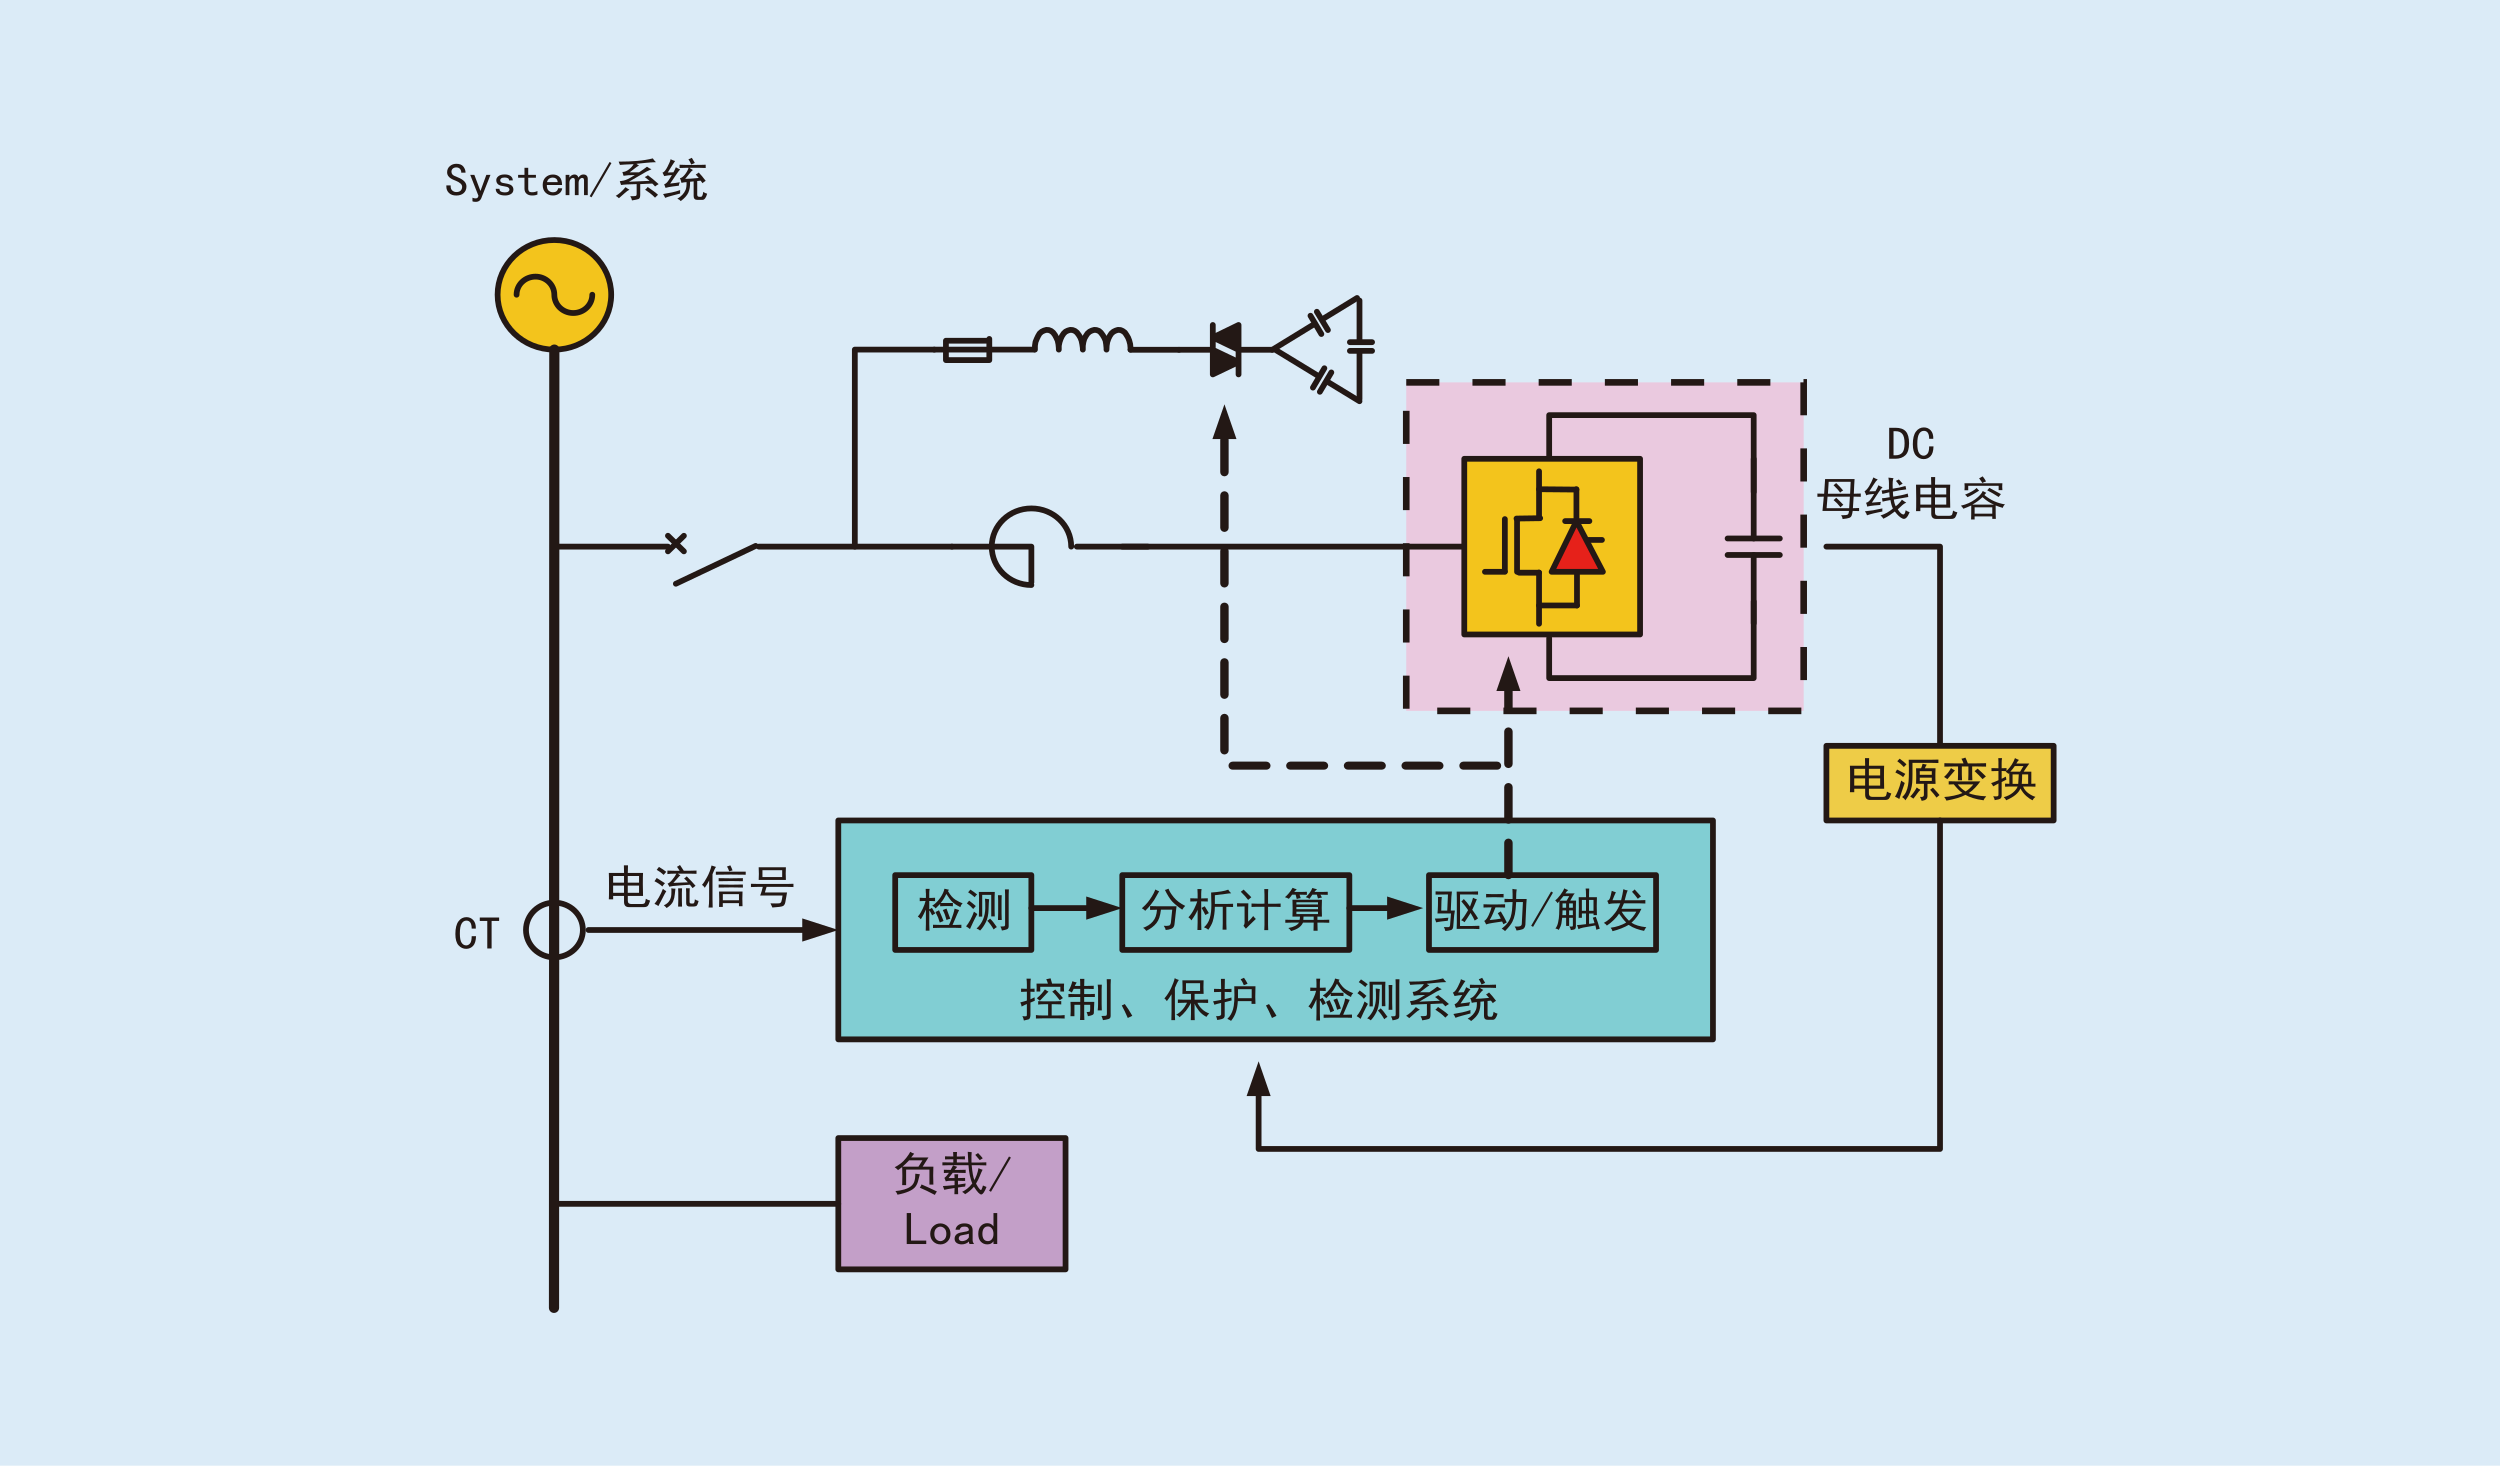 <?xml version="1.0" encoding="utf-8"?>
<!-- Generator: Adobe Illustrator 24.0.1, SVG Export Plug-In . SVG Version: 6.00 Build 0)  -->
<svg version="1.1" id="图层_1" xmlns="http://www.w3.org/2000/svg" xmlns:xlink="http://www.w3.org/1999/xlink" x="0px" y="0px"
	 viewBox="0 0 1000 586.27" style="enable-background:new 0 0 1000 586.27;" xml:space="preserve">
<style type="text/css">
	.st0{fill:#DBEBF7;}
	.st1{fill-rule:evenodd;clip-rule:evenodd;fill:#EAC9DF;}
	.st2{fill:none;stroke:#231815;stroke-width:2.648;stroke-dasharray:13.241,13.241;}
	.st3{fill-rule:evenodd;clip-rule:evenodd;fill:#F3C41C;}
	.st4{fill:none;stroke:#231815;stroke-width:2.304;stroke-linecap:round;stroke-linejoin:round;stroke-miterlimit:10;}
	.st5{fill:none;stroke:#231815;stroke-width:4.076;stroke-linecap:round;stroke-linejoin:round;stroke-miterlimit:10;}
	.st6{opacity:0.5;}
	.st7{clip-path:url(#SVGID_2_);fill-rule:evenodd;clip-rule:evenodd;fill:#AB539A;}
	.st8{fill:#231815;}
	.st9{fill-rule:evenodd;clip-rule:evenodd;fill:#231815;}
	.st10{opacity:0.594;}
	.st11{clip-path:url(#SVGID_4_);fill-rule:evenodd;clip-rule:evenodd;fill:#44BABB;}
	.st12{fill-rule:evenodd;clip-rule:evenodd;fill:#E6211A;}
	.st13{fill:none;stroke:#231815;stroke-width:1.417;stroke-linejoin:bevel;stroke-miterlimit:10;}
	.st14{opacity:0.797;}
	.st15{clip-path:url(#SVGID_6_);fill-rule:evenodd;clip-rule:evenodd;fill:#F3C41C;}
	.st16{fill:none;stroke:#231815;stroke-width:1.911;}
</style>
<rect class="st0" width="1000" height="586.27"/>
<g>
	<rect x="562.5" y="152.95" class="st1" width="158.97" height="131.4"/>
	<rect x="562.5" y="152.95" class="st2" width="158.97" height="131.4"/>
	<path class="st3" d="M199.04,117.89c0-12.09,10.14-21.88,22.68-21.88c12.55,0,22.76,9.78,22.76,21.88
		c0,12.1-10.21,21.95-22.76,21.95C209.18,139.84,199.04,129.99,199.04,117.89"/>
	<path class="st4" d="M199.04,117.89c0-12.09,10.14-21.88,22.68-21.88c12.55,0,22.76,9.78,22.76,21.88
		c0,12.1-10.21,21.95-22.76,21.95C209.18,139.84,199.04,129.99,199.04,117.89"/>
	<path class="st4" d="M221.73,117.89c0,4.06,3.38,7.32,7.59,7.32s7.59-3.26,7.59-7.32 M206.63,117.89c0-3.98,3.38-7.24,7.59-7.24
		c4.13,0,7.51,3.26,7.51,7.24"/>
	<line class="st5" x1="221.73" y1="139.84" x2="221.6" y2="523.14"/>
	<path class="st4" d="M233.15,372c0-6.08-5.11-10.94-11.42-10.94c-6.24,0-11.34,4.85-11.34,10.94c0,6.01,5.11,10.94,11.34,10.94
		C228.04,382.94,233.15,378.02,233.15,372"/>
	<line class="st4" x1="221.73" y1="481.53" x2="335.32" y2="481.53"/>
	<g class="st6">
		<g>
			<defs>
				<rect id="SVGID_1_" x="335.32" y="455.23" width="90.9" height="52.52"/>
			</defs>
			<clipPath id="SVGID_2_">
				<use xlink:href="#SVGID_1_"  style="overflow:visible;"/>
			</clipPath>
			<rect x="335.32" y="455.23" class="st7" width="90.9" height="52.52"/>
		</g>
	</g>
	<rect x="335.32" y="455.23" class="st4" width="90.9" height="52.52"/>
	<path class="st8" d="M364.48,462.98h6.91c-1.2,1.88-1.98,3.11-2.33,3.69h4.29c-0.05,0.68-0.08,1.86-0.08,3.55
		c0,1.69,0.03,2.9,0.08,3.62h-1.58v-6.01h-9.32v6.23h-1.58c0.05-0.77,0.07-2,0.07-3.69c0-1.69-0.03-2.87-0.07-3.55
		c-0.7,0.48-1.25,0.89-1.65,1.23c-0.45-0.48-0.9-0.87-1.35-1.16c0.65-0.29,1.41-0.76,2.29-1.41c0.87-0.65,1.69-1.48,2.44-2.46
		c0.75-0.99,1.26-1.75,1.5-2.29c0.5,0.34,1.03,0.58,1.58,0.73C365.03,462.22,364.63,462.73,364.48,462.98 M367.33,472.06
		c-0.25,1.09-0.65,1.98-1.2,2.68c-0.55,0.7-1.44,1.31-2.66,1.84c-1.23,0.53-2.72,0.97-4.47,1.3c-0.15-0.48-0.43-0.96-0.83-1.44
		c1.2-0.1,2.38-0.32,3.53-0.65c1.15-0.34,2.05-0.77,2.71-1.31c0.65-0.53,1.1-1.19,1.35-1.99c0.25-0.79,0.37-1.8,0.37-3.01
		c0.65,0.1,1.26,0.17,1.81,0.22C367.78,470.19,367.58,470.97,367.33,472.06 M363.65,464.13c-0.85,0.92-1.73,1.76-2.63,2.53h6.38
		c0.65-1.01,1.18-1.86,1.58-2.53H363.65z M371.54,475.07c1,0.43,2.08,0.94,3.23,1.52c-0.3,0.39-0.58,0.85-0.83,1.38
		c-1.1-0.58-2.14-1.11-3.12-1.59c-0.98-0.48-1.94-0.92-2.89-1.31c0.4-0.58,0.63-1.01,0.68-1.3
		C369.56,474.2,370.53,474.64,371.54,475.07"/>
	<path class="st8" d="M386.79,475.54c0.75-0.56,1.45-1.27,2.11-2.14c-0.35-0.82-0.67-1.85-0.94-3.08c-0.28-1.23-0.47-2.64-0.56-4.24
		h-7.89c-0.85,0-1.7,0.03-2.55,0.07v-1.23c0.85,0.05,2.3,0.07,4.36,0.07v-1.3c-1.6,0-2.71,0.03-3.31,0.07v-1.23
		c0.6,0.05,1.7,0.07,3.31,0.07c0-0.67-0.03-1.28-0.08-1.81h1.58c-0.05,0.29-0.08,0.89-0.08,1.81h1.2c0.8,0,1.48-0.02,2.03-0.07v1.23
		c-0.6-0.04-1.28-0.07-2.03-0.07h-1.2v1.3h4.58c-0.05-1.5-0.12-2.92-0.22-4.27c0.65,0.1,1.18,0.15,1.58,0.15
		c-0.1,0.82-0.13,2.2-0.08,4.13h3.3c0.9,0,1.78-0.02,2.63-0.07v1.23c-0.9-0.05-1.78-0.07-2.63-0.07h-3.23
		c0.15,1.5,0.31,2.75,0.49,3.77c0.17,1.01,0.39,1.74,0.64,2.17c0.25-0.53,0.54-1.2,0.87-2.03c0.32-0.82,0.56-1.74,0.72-2.75
		c0.4,0.24,0.95,0.46,1.65,0.65c-0.4,0.77-0.76,1.59-1.09,2.46c-0.33,0.87-0.84,1.91-1.54,3.11c1.2,2.17,1.94,2.94,2.21,2.32
		c0.28-0.63,0.46-1.16,0.56-1.59c0.5,0.24,0.98,0.43,1.43,0.58c-0.75,1.93-1.44,2.94-2.06,3.01c-0.62,0.07-1.62-0.96-2.97-3.08
		c-1.05,1.21-2.23,2.2-3.53,2.97c-0.3-0.34-0.7-0.65-1.2-0.94C385.39,476.49,386.04,476.09,386.79,475.54 M383.26,477.67h-1.5
		c0-1.01,0.03-1.83,0.07-2.46c-2.05,0.29-3.43,0.53-4.13,0.72l-0.53-1.52c0.55,0,2.1-0.12,4.66-0.36v-1.74h-1.58
		c-0.65,0-1.3,0.07-1.95,0.22l-0.52-1.37c0.2-0.2,0.38-0.37,0.56-0.51c0.17-0.15,0.59-0.65,1.24-1.52c-0.55,0-1.23,0.02-2.03,0.07
		v-1.3c0.9,0.05,1.8,0.07,2.7,0.07c0.4-0.68,0.73-1.28,0.98-1.81c0.5,0.2,1.05,0.39,1.66,0.58c-0.4,0.43-0.75,0.84-1.05,1.23h1.65
		c1-0.05,1.93-0.07,2.78-0.07v1.3c-0.85-0.05-1.78-0.07-2.78-0.07h-2.4c-0.2,0.29-0.75,0.99-1.66,2.1h2.4
		c0-0.39-0.03-0.89-0.07-1.52h1.5c-0.05,0.63-0.07,1.14-0.07,1.52c0.85,0,1.8-0.02,2.85-0.07v1.23c-1.05-0.05-2-0.07-2.85-0.07v1.52
		c1.6-0.19,2.63-0.34,3.08-0.44c-0.1,0.48-0.17,0.9-0.23,1.24c-0.35,0-1.3,0.12-2.85,0.36
		C383.18,475.77,383.21,476.66,383.26,477.67 M393.1,463.33c-0.45,0.24-0.85,0.48-1.2,0.72c-0.25-0.33-0.85-1.04-1.8-2.1
		c0.35-0.24,0.73-0.48,1.13-0.72C392.22,462.24,392.85,462.95,393.1,463.33"/>
	
		<rect x="392.18" y="468.95" transform="matrix(0.503 -0.864 0.864 0.503 -206.803 579.242)" class="st8" width="15.84" height="0.87"/>
	<polygon class="st8" points="370.5,497.61 362.69,497.61 362.69,485.22 364.41,485.22 364.41,496.23 370.5,496.23 	"/>
	<path class="st8" d="M380.19,493.56c0,1.26-0.4,2.27-1.2,3.04c-0.8,0.78-1.75,1.16-2.85,1.16c-1.1,0-2.06-0.38-2.85-1.16
		c-0.8-0.77-1.2-1.78-1.2-3.04c0-1.26,0.4-2.27,1.2-3.04c0.8-0.77,1.75-1.16,2.85-1.16c1.1,0,2.05,0.39,2.85,1.16
		C379.79,491.28,380.19,492.3,380.19,493.56 M378.54,493.56c0-0.97-0.25-1.69-0.75-2.18c-0.5-0.48-1.05-0.72-1.65-0.72
		c-0.6,0-1.15,0.24-1.65,0.72c-0.5,0.48-0.75,1.21-0.75,2.18c0,0.96,0.25,1.69,0.75,2.17c0.5,0.48,1.05,0.72,1.65,0.72
		c0.6,0,1.15-0.24,1.65-0.72C378.28,495.24,378.54,494.52,378.54,493.56"/>
	<path class="st8" d="M389.66,497.61h-1.81c-0.1-0.1-0.17-0.23-0.22-0.4c-0.05-0.17-0.08-0.37-0.08-0.62
		c-0.35,0.39-0.78,0.68-1.28,0.87c-0.5,0.19-1.03,0.29-1.58,0.29c-0.8,0-1.48-0.19-2.03-0.57c-0.55-0.39-0.82-0.95-0.82-1.67
		c0-0.73,0.25-1.31,0.75-1.74c0.5-0.44,1.27-0.73,2.33-0.87c0.7-0.1,1.31-0.22,1.84-0.36c0.52-0.14,0.79-0.33,0.79-0.58
		c0-0.29-0.11-0.58-0.34-0.87c-0.23-0.29-0.71-0.44-1.47-0.44c-0.6,0-1.04,0.11-1.31,0.33c-0.28,0.22-0.46,0.52-0.57,0.91h-1.65
		c0.1-0.77,0.46-1.39,1.09-1.85c0.63-0.46,1.44-0.69,2.44-0.69c1.1,0,1.93,0.24,2.48,0.72c0.55,0.48,0.83,1.16,0.83,2.03v3.98
		c0,0.29,0.05,0.56,0.15,0.8C389.3,497.13,389.45,497.37,389.66,497.61 M387.55,494.93v-1.45c-0.3,0.1-0.59,0.18-0.86,0.25
		c-0.28,0.07-0.74,0.16-1.39,0.26c-0.75,0.1-1.24,0.26-1.46,0.51c-0.22,0.24-0.34,0.53-0.34,0.87c0,0.29,0.11,0.54,0.34,0.76
		c0.23,0.22,0.56,0.33,1.01,0.33c0.45,0,0.94-0.12,1.46-0.36C386.84,495.85,387.25,495.46,387.55,494.93"/>
	<path class="st8" d="M398.89,497.61h-1.5v-1.09c-0.3,0.43-0.65,0.75-1.05,0.94c-0.4,0.19-0.88,0.29-1.43,0.29
		c-1,0-1.85-0.34-2.55-1.05c-0.7-0.7-1.05-1.75-1.05-3.15c0-1.4,0.35-2.46,1.05-3.19c0.7-0.72,1.55-1.09,2.55-1.09
		c0.55,0,1.03,0.11,1.43,0.33c0.4,0.22,0.75,0.54,1.05,0.98v-5.36h1.5V497.61z M397.39,493.56c0-0.92-0.21-1.64-0.64-2.18
		c-0.43-0.53-0.94-0.8-1.54-0.8c-0.75,0-1.32,0.27-1.69,0.8c-0.38,0.54-0.56,1.26-0.56,2.18c0,0.91,0.19,1.63,0.56,2.13
		c0.37,0.51,0.94,0.76,1.69,0.76c0.6,0,1.11-0.25,1.54-0.76C397.18,495.19,397.39,494.47,397.39,493.56"/>
	<line class="st4" x1="235.4" y1="372" x2="322.09" y2="372"/>
	<polygon class="st9" points="320.9,367.36 335.32,372 320.9,376.64 	"/>
	<g class="st10">
		<g>
			<defs>
				<rect id="SVGID_3_" x="335.32" y="328.18" width="349.86" height="87.58"/>
			</defs>
			<clipPath id="SVGID_4_">
				<use xlink:href="#SVGID_3_"  style="overflow:visible;"/>
			</clipPath>
			<rect x="335.32" y="328.18" class="st11" width="349.86" height="87.57"/>
		</g>
	</g>
	<rect x="335.32" y="328.18" class="st4" width="349.86" height="87.57"/>
	<path class="st8" d="M190.41,374.47c-0.05,1.84-0.45,3.14-1.2,3.91c-0.75,0.77-1.65,1.16-2.71,1.16c-1.2,0-2.23-0.47-3.08-1.41
		c-0.85-0.94-1.27-2.45-1.27-4.53c0-2.27,0.41-3.96,1.24-5.07c0.83-1.11,1.89-1.67,3.19-1.67c1.1,0,2.01,0.4,2.74,1.2
		c0.72,0.79,1.06,1.92,1.01,3.37h-1.66c0-1.06-0.18-1.86-0.53-2.39c-0.35-0.53-0.88-0.8-1.58-0.8c-0.8,0-1.44,0.4-1.91,1.2
		c-0.48,0.79-0.71,2.13-0.71,4.02c0,1.73,0.24,2.96,0.71,3.65c0.47,0.7,1.09,1.05,1.84,1.05c0.55,0,1.05-0.25,1.5-0.76
		c0.45-0.5,0.68-1.48,0.68-2.93H190.41z"/>
	<polygon class="st8" points="199.65,368.38 196.64,368.38 196.64,379.39 194.91,379.39 194.91,368.38 191.91,368.38 191.91,367.01 
		199.65,367.01 	"/>
	<path class="st8" d="M186.58,74.58c0,1.11-0.37,1.99-1.09,2.65c-0.73,0.65-1.72,0.98-2.97,0.98c-1.25,0-2.23-0.34-2.93-1.02
		c-0.7-0.67-1.05-1.52-1.05-2.53v-0.51h1.73v0.43c0,0.72,0.23,1.28,0.68,1.66c0.45,0.39,0.98,0.58,1.58,0.58
		c0.8,0,1.39-0.2,1.77-0.61c0.37-0.41,0.56-0.91,0.56-1.49c0-0.48-0.22-0.93-0.68-1.34c-0.45-0.41-1.1-0.78-1.95-1.12
		c-1.2-0.43-2.07-0.91-2.59-1.45c-0.53-0.53-0.79-1.16-0.79-1.88c0-1.02,0.36-1.84,1.09-2.47c0.73-0.63,1.59-0.94,2.59-0.94
		c1.3,0,2.24,0.37,2.82,1.12c0.58,0.75,0.87,1.56,0.87,2.43h-1.73c0.05-0.53-0.1-1.01-0.45-1.45c-0.35-0.43-0.85-0.65-1.5-0.65
		c-0.6,0-1.08,0.16-1.43,0.47c-0.35,0.32-0.53,0.74-0.53,1.27c0,0.43,0.14,0.81,0.42,1.12c0.27,0.32,0.99,0.69,2.14,1.12
		c1.1,0.43,1.96,0.96,2.56,1.56C186.28,73.12,186.58,73.8,186.58,74.58"/>
	<path class="st8" d="M196.19,69.94l-3.46,8.77c-0.2,0.68-0.5,1.18-0.9,1.52c-0.4,0.34-0.9,0.51-1.5,0.51
		c-0.25,0-0.49-0.02-0.71-0.04c-0.23-0.02-0.44-0.08-0.64-0.18v-1.45c0.2,0.1,0.4,0.17,0.6,0.22c0.2,0.05,0.38,0.07,0.53,0.07
		c0.4,0,0.68-0.06,0.83-0.18c0.15-0.12,0.3-0.4,0.45-0.83l-3.3-8.41h1.65l2.4,6.37h0.07l2.33-6.37H196.19z"/>
	<path class="st8" d="M205.36,75.81c0,0.77-0.31,1.36-0.94,1.77c-0.63,0.41-1.42,0.61-2.37,0.61c-1.2,0-2.13-0.23-2.78-0.69
		c-0.65-0.46-0.98-1.12-0.98-1.99h1.5c0,0.58,0.21,0.96,0.64,1.16c0.42,0.19,0.93,0.29,1.54,0.29c0.6,0,1.05-0.11,1.35-0.33
		c0.3-0.22,0.45-0.49,0.45-0.83c0-0.24-0.13-0.48-0.37-0.73c-0.25-0.24-0.88-0.43-1.88-0.58c-1.15-0.14-1.94-0.42-2.37-0.83
		c-0.42-0.41-0.64-0.95-0.64-1.63c0-0.58,0.28-1.1,0.86-1.56c0.57-0.46,1.41-0.69,2.52-0.69c1,0,1.79,0.22,2.37,0.65
		c0.57,0.44,0.86,1.01,0.86,1.74h-1.5c0-0.43-0.16-0.74-0.49-0.9c-0.33-0.17-0.74-0.26-1.24-0.26c-0.65,0-1.11,0.11-1.39,0.33
		c-0.28,0.21-0.41,0.47-0.41,0.76c0,0.34,0.12,0.6,0.37,0.8c0.25,0.19,0.77,0.34,1.58,0.43c1.3,0.19,2.18,0.49,2.63,0.91
		C205.13,74.66,205.36,75.18,205.36,75.81"/>
	<path class="st8" d="M214.97,77.83c-0.25,0.1-0.54,0.18-0.86,0.26c-0.33,0.07-0.77,0.11-1.32,0.11c-0.9,0-1.63-0.24-2.18-0.73
		c-0.55-0.48-0.82-1.16-0.82-2.03V71.1h-2.55v-1.16h2.55v-2.83h1.5v2.83h3.08v1.16h-3.08v4.42c0,0.39,0.1,0.72,0.3,0.98
		c0.2,0.27,0.57,0.4,1.13,0.4c0.55,0,1-0.05,1.35-0.15c0.35-0.09,0.65-0.21,0.9-0.36V77.83z"/>
	<path class="st8" d="M224.89,75.3c-0.1,0.87-0.5,1.57-1.2,2.1c-0.7,0.53-1.53,0.8-2.48,0.8c-1.2,0-2.19-0.37-2.97-1.12
		c-0.78-0.75-1.16-1.77-1.16-3.08c0-1.3,0.39-2.33,1.16-3.07c0.78-0.75,1.77-1.12,2.97-1.12c1.05,0,1.92,0.33,2.6,0.98
		c0.67,0.65,1.01,1.73,1.01,3.22h-6.09c0,1.06,0.24,1.81,0.72,2.25c0.48,0.43,1.06,0.65,1.76,0.65c0.55,0,1-0.13,1.35-0.4
		c0.35-0.26,0.58-0.66,0.68-1.19H224.89z M223.09,72.84c-0.1-0.68-0.33-1.15-0.68-1.41c-0.35-0.26-0.81-0.4-1.36-0.4
		c-0.5,0-0.95,0.14-1.35,0.4c-0.41,0.26-0.7,0.74-0.91,1.41H223.09z"/>
	<path class="st8" d="M235.11,78.05h-1.5v-5.87c0-0.29-0.05-0.53-0.15-0.72c-0.1-0.2-0.3-0.29-0.6-0.29c-0.35,0-0.67,0.18-0.97,0.54
		c-0.3,0.37-0.45,0.84-0.45,1.42v4.92h-1.5v-5.87c0-0.29-0.05-0.53-0.15-0.72c-0.1-0.2-0.3-0.29-0.6-0.29
		c-0.35,0-0.68,0.18-0.98,0.54c-0.3,0.37-0.45,0.84-0.45,1.42v4.92h-1.5v-8.11h1.5v1.09c0.25-0.39,0.55-0.69,0.9-0.91
		c0.35-0.22,0.72-0.33,1.13-0.33c0.4,0,0.74,0.11,1.01,0.33c0.28,0.22,0.46,0.52,0.56,0.91c0.25-0.39,0.54-0.69,0.86-0.91
		c0.33-0.22,0.69-0.33,1.09-0.33c0.6,0,1.05,0.15,1.35,0.47c0.3,0.32,0.45,0.76,0.45,1.34V78.05z"/>
	<polygon class="st8" points="244.58,65.23 236.62,78.92 235.87,78.49 243.83,64.8 	"/>
	<path class="st8" d="M249.79,77.33c-0.73,0.68-1.47,1.33-2.22,1.96c-0.45-0.43-0.88-0.75-1.28-0.94c1.4-0.82,2.7-1.98,3.9-3.48
		c0.45,0.34,0.98,0.68,1.58,1.01C251.18,76.17,250.52,76.66,249.79,77.33 M262.38,64.87c-1.5,0.05-2.79,0.14-3.87,0.25
		c-1.08,0.12-2.39,0.25-3.94,0.4c0.25,0.24,0.6,0.46,1.05,0.65c-0.65,0.39-1.29,0.83-1.91,1.34c-0.63,0.51-1.24,0.98-1.84,1.42h3.76
		c1.25-0.82,2.3-1.57,3.16-2.25c0.5,0.39,1.1,0.73,1.8,1.02c-0.7,0.29-1.38,0.6-2.03,0.94c-0.65,0.34-1.72,0.96-3.19,1.85
		c-1.48,0.9-2.74,1.63-3.79,2.21c2.96-0.14,5.71-0.26,8.27-0.36c-0.25-0.24-0.9-0.75-1.95-1.52c0.5-0.2,0.93-0.44,1.27-0.73
		c0.6,0.43,1.29,0.98,2.07,1.63c0.78,0.65,1.51,1.3,2.22,1.92c-0.6,0.34-1.08,0.65-1.43,0.94c-0.4-0.48-0.78-0.87-1.13-1.16
		c-1.35,0.05-2.96,0.12-4.81,0.22v4.35c0,0.92-0.24,1.46-0.71,1.63c-0.48,0.17-1.34,0.35-2.59,0.54c-0.1-0.58-0.33-1.14-0.68-1.67
		c1.15,0,1.86-0.03,2.14-0.11c0.28-0.07,0.41-0.35,0.41-0.83v-3.91c-3.05,0.05-5.13,0.17-6.23,0.36c-0.15-0.48-0.33-0.99-0.52-1.52
		c1.1-0.1,2.08-0.34,2.93-0.72c0.85-0.39,1.88-0.97,3.08-1.74c-1.16,0-2.02,0.02-2.59,0.07c-0.58,0.05-1.22,0.12-1.92,0.22
		c-0.15-0.53-0.3-1.04-0.45-1.52c0.85,0,1.7-0.33,2.55-0.98c0.85-0.65,1.5-1.36,1.95-2.14c-2.8,0.1-4.63,0.19-5.48,0.29
		c-0.15-0.48-0.33-0.92-0.52-1.31c2.8,0,5.3-0.1,7.51-0.29c2.2-0.19,4.25-0.53,6.16-1.01C261.4,63.83,261.82,64.34,262.38,64.87
		 M261.18,76.28c0.8,0.55,1.48,1.1,2.03,1.63c-0.4,0.34-0.8,0.73-1.2,1.16c-0.65-0.68-1.33-1.28-2.03-1.81
		c-0.7-0.53-1.35-0.99-1.95-1.38c0.45-0.34,0.8-0.7,1.05-1.09C259.67,75.23,260.37,75.72,261.18,76.28"/>
	<path class="st8" d="M268.91,66.1c-0.4,0.68-1,1.64-1.8,2.9c0.95-0.05,1.7-0.07,2.25-0.07c0.4-0.68,0.72-1.36,0.98-2.03
		c0.55,0.34,1.13,0.63,1.73,0.87c-0.35,0.34-0.83,0.96-1.43,1.85c-0.6,0.9-1.45,2.16-2.56,3.8c1.45-0.15,2.73-0.31,3.83-0.51
		c-0.25,0.58-0.37,1.04-0.37,1.37c-0.45,0.05-1.24,0.14-2.36,0.29c-1.13,0.14-2.12,0.34-2.97,0.58c-0.15-0.48-0.33-0.96-0.53-1.45
		c0.55-0.15,1.08-0.58,1.58-1.31c0.5-0.72,1-1.52,1.5-2.39c-0.45,0.05-0.98,0.11-1.58,0.17c-0.6,0.07-1.1,0.16-1.5,0.26
		c-0.2-0.48-0.42-0.94-0.68-1.38c0.6-0.14,1.27-0.92,1.99-2.32c0.73-1.4,1.14-2.41,1.24-3.04c0.6,0.29,1.2,0.53,1.8,0.72
		C269.69,64.87,269.31,65.43,268.91,66.1 M272.07,77.4c-1.15,0.29-2.29,0.59-3.42,0.91c-1.13,0.31-1.99,0.59-2.59,0.83
		c-0.2-0.48-0.48-0.99-0.83-1.52c1.25-0.19,2.43-0.41,3.53-0.65c1.1-0.24,2.2-0.55,3.31-0.94C272.02,76.51,272.02,76.97,272.07,77.4
		 M279.88,65.96c0.75,0,1.55-0.02,2.4-0.07v1.31c-0.8-0.05-1.58-0.07-2.33-0.07h-4.21c0.4,0.29,0.87,0.58,1.43,0.87
		c-0.41,0.29-0.82,0.71-1.24,1.27c-0.42,0.56-1.04,1.32-1.84,2.28c1.15,0,2.95-0.12,5.41-0.36c-0.2-0.24-0.6-0.7-1.2-1.38
		c0.45-0.24,0.85-0.51,1.2-0.8c0.85,0.87,1.78,1.98,2.78,3.33c-0.5,0.29-0.93,0.6-1.28,0.94c-0.3-0.39-0.55-0.72-0.75-1.02
		c-0.7,0.05-1.16,0.1-1.36,0.15v5.43c0,0.58,0.25,0.87,0.75,0.87h0.75c0.45,0,0.75-0.65,0.9-1.96c0.45,0.34,0.97,0.58,1.58,0.73
		c-0.45,1.64-1.08,2.47-1.88,2.47h-2.03c-1,0-1.5-0.51-1.5-1.52v-5.87c-0.7,0.05-1.18,0.1-1.43,0.14c0.05,1.79-0.19,3.25-0.71,4.38
		c-0.53,1.14-1.54,2.26-3.04,3.37c-0.25-0.38-0.7-0.7-1.36-0.94c0.8-0.48,1.48-1.02,2.03-1.6c0.55-0.58,0.98-1.23,1.28-1.95
		c0.3-0.72,0.42-1.76,0.38-3.11c-0.75,0.05-1.43,0.15-2.03,0.29c-0.15-0.72-0.35-1.35-0.6-1.88c0.6-0.05,1.26-0.53,1.99-1.45
		c0.73-0.92,1.22-1.81,1.46-2.68h-1.2c-0.65,0-1.45,0.03-2.4,0.07v-1.31c0.8,0.05,1.58,0.07,2.33,0.07H279.88z M277.93,65.16
		c-0.35,0.14-0.83,0.36-1.43,0.65c-0.4-0.92-0.78-1.62-1.13-2.1c0.6-0.2,1.05-0.39,1.36-0.59C277.28,64,277.68,64.68,277.93,65.16"
		/>
	<path class="st8" d="M259.07,362.38c-0.3,0.31-0.8,0.47-1.5,0.47h-5.86c-1.35,0.05-2.05-0.61-2.1-1.95v-2.53h-4.35v1.37h-1.73
		c0.05-0.48,0.08-2.15,0.08-5c0-2.85-0.03-4.71-0.08-5.58h6.09c0-1.3-0.03-2.32-0.07-3.04h1.65c-0.05,0.62-0.08,1.64-0.08,3.04h6.09
		c-0.05,0.72-0.08,2.22-0.08,4.49c0,2.22,0.03,3.79,0.08,4.71h-6.09v1.95c0,0.87,0.48,1.3,1.43,1.3h3.98c0.8,0,1.28-0.17,1.43-0.51
		c0.15-0.34,0.27-0.87,0.37-1.6c0.5,0.34,1.08,0.58,1.73,0.73C259.7,361.36,259.38,362.07,259.07,362.38 M249.61,350.4h-4.36v2.68
		h4.36V350.4z M249.61,354.23h-4.36v2.9h4.36V354.23z M255.62,350.4h-4.51v2.68h4.51V350.4z M255.62,354.23h-4.51v2.9h4.51V354.23z"
		/>
	<path class="st8" d="M265.99,353.29c-0.4,0.39-0.75,0.82-1.05,1.31c-0.9-0.82-1.95-1.53-3.15-2.1c0.3-0.38,0.6-0.82,0.9-1.31
		C263.83,351.87,264.93,352.57,265.99,353.29 M264.86,359.56c-0.6,1.23-1.1,2.18-1.5,2.86c-0.45-0.34-0.98-0.63-1.58-0.87
		c0.5-0.58,1.08-1.42,1.73-2.53c0.65-1.11,1.2-2.27,1.65-3.48c0.4,0.34,0.85,0.65,1.35,0.94
		C266.01,357.3,265.46,358.33,264.86,359.56 M266.51,348.73c-0.35,0.43-0.7,0.84-1.05,1.23c-0.8-0.77-1.73-1.45-2.78-2.03
		c0.35-0.44,0.65-0.82,0.9-1.16C264.74,347.45,265.71,348.1,266.51,348.73 M269.93,357.67c-0.08,0.99-0.3,1.94-0.68,2.86
		c-0.38,0.91-1.24,1.81-2.59,2.68c-0.35-0.44-0.73-0.79-1.13-1.09c1-0.43,1.74-1.02,2.21-1.77c0.48-0.75,0.74-1.6,0.79-2.53
		c0.05-0.95,0.05-1.77,0-2.5c0.5,0.1,1.05,0.15,1.65,0.15C270.09,355.95,270.01,356.68,269.93,357.67 M273.5,348.29h2.4
		c0.8,0,1.7-0.03,2.71-0.07v1.31c-1.2-0.05-2.11-0.07-2.71-0.07h-4.81c0.4,0.29,0.75,0.51,1.05,0.65c-0.25,0.2-0.57,0.53-0.98,1.01
		c-0.4,0.48-1,1.16-1.8,2.03c1.8-0.05,3.73-0.12,5.78-0.22c-0.5-0.58-1-1.09-1.5-1.52c0.5-0.34,0.85-0.63,1.05-0.87
		c1.4,1.4,2.58,2.66,3.53,3.77c-0.45,0.34-0.85,0.65-1.2,0.94c-0.4-0.53-0.75-0.99-1.05-1.37c-1.1,0.1-2.59,0.21-4.47,0.33
		c-1.88,0.12-3.14,0.28-3.79,0.47c-0.15-0.44-0.37-0.84-0.68-1.23c0.5-0.15,1.1-0.63,1.8-1.45c0.7-0.82,1.28-1.67,1.73-2.53h-0.82
		c-0.91,0-1.83,0.05-2.78,0.15v-1.38c0.95,0.05,1.88,0.07,2.78,0.07h2.1c-0.4-0.68-0.75-1.21-1.05-1.59c0.5-0.24,0.9-0.48,1.2-0.73
		C272.5,346.7,273,347.47,273.5,348.29 M272.75,357.13v3.19c0,0.63,0.02,1.4,0.07,2.32h-1.58c0.05-0.87,0.07-1.64,0.07-2.32v-3.19
		c0-0.82-0.03-1.42-0.07-1.81h1.58C272.77,355.61,272.75,356.21,272.75,357.13 M275.83,357.2v3.55c0,0.43,0.23,0.65,0.68,0.65h0.75
		c0.4,0,0.63-0.56,0.68-1.67c0.4,0.29,0.9,0.51,1.5,0.65c-0.3,1.2-0.61,1.88-0.94,2.03c-0.33,0.14-0.71,0.21-1.17,0.21h-1.43
		c-0.95,0-1.43-0.46-1.43-1.37v-4.21c0-0.58-0.02-1.16-0.07-1.74h1.5C275.86,355.95,275.83,356.58,275.83,357.2"/>
	<path class="st8" d="M285,349.67v9.93c0,1.45,0.03,2.58,0.07,3.41h-1.65c0.15-0.87,0.23-2.03,0.23-3.48v-7.32
		c-0.6,1.16-1.18,2.13-1.73,2.9c-0.3-0.48-0.68-0.87-1.13-1.16c0.55-0.58,1.23-1.6,2.03-3.08c0.8-1.47,1.4-3.03,1.8-4.67
		c0.55,0.2,1.15,0.39,1.8,0.58C286.12,347.06,285.65,348.03,285,349.67 M298.29,349.89c-1-0.05-2.98-0.07-5.94-0.07
		c-2.95,0-4.95,0.02-6.01,0.07v-1.23h11.95V349.89z M297.16,352.49c-0.85-0.05-2.4-0.07-4.66-0.07c-2.25,0-3.94,0.03-5.04,0.07
		v-1.23c0.95,0.05,2.58,0.07,4.88,0.07c2.36,0,3.96-0.02,4.81-0.07V352.49z M297.16,355.03c-0.7-0.05-2.23-0.07-4.58-0.07
		c-2.31,0-4.01,0.03-5.11,0.07v-1.23c1.05,0.05,2.76,0.07,5.11,0.07c2.4,0,3.93-0.03,4.58-0.07V355.03z M296.94,359.52
		c0,1.31,0.02,2.3,0.07,2.97h-1.43v-1.23h-6.46v1.52h-1.5c0.05-0.72,0.07-1.74,0.07-3.04c0-1.35-0.03-2.39-0.07-3.12h9.39
		C296.97,357.2,296.94,358.17,296.94,359.52 M295.59,357.64h-6.46v2.47h6.46V357.64z M292.58,347.06c0.15,0.34,0.3,0.7,0.45,1.09
		c-0.45,0.15-0.9,0.27-1.35,0.37c-0.35-1.02-0.65-1.64-0.9-1.89c0.5-0.19,0.95-0.36,1.35-0.5
		C292.28,346.41,292.43,346.73,292.58,347.06"/>
	<path class="st8" d="M314.82,353.58c0.95,0,1.81-0.02,2.56-0.07v1.31c-0.75-0.05-1.6-0.07-2.56-0.07h-8.19
		c-0.2,0.68-0.43,1.42-0.67,2.24h8.86c-0.15,0.77-0.26,1.42-0.34,1.96c-0.07,0.53-0.19,1.17-0.34,1.92
		c-0.15,0.74-0.45,1.26-0.9,1.52c-0.45,0.27-1.88,0.47-4.29,0.62c-0.2-0.53-0.45-1.09-0.75-1.67c1.81,0.05,2.94,0.05,3.42,0
		c0.48-0.05,0.79-0.3,0.94-0.76c0.15-0.46,0.3-1.24,0.45-2.36h-8.94c0.45-1.16,0.8-2.32,1.05-3.47h-1.81
		c-1.05,0-2.03,0.02-2.93,0.07v-1.31c0.9,0.05,1.88,0.07,2.93,0.07H314.82z M314.29,349.38c0,0.92,0.03,1.78,0.07,2.6h-10.89
		c0.05-0.67,0.08-1.47,0.08-2.39c0-0.97-0.02-1.86-0.08-2.68h10.89C314.32,347.64,314.29,348.46,314.29,349.38 M312.87,348.08h-7.89
		v2.75h7.89V348.08z"/>
	<path class="st8" d="M408.12,400.96c1-0.25,1.88-0.48,2.63-0.73v-3.55h-0.52c-0.75,0-1.35,0.03-1.8,0.08v-1.31
		c0.45,0.05,1.05,0.07,1.8,0.07h0.52v-1.67c0-0.82-0.05-1.62-0.15-2.39h1.73c-0.1,0.58-0.15,1.28-0.15,2.1v1.96
		c0.55,0,1.1-0.02,1.65-0.07v1.31c-0.55-0.05-1.1-0.08-1.65-0.08v3.04c0.75-0.39,1.3-0.65,1.65-0.79c0,0.19,0.03,0.65,0.08,1.38
		c-0.6,0.24-1.18,0.48-1.73,0.72v5c-0.05,1.01-0.32,1.59-0.79,1.74c-0.48,0.14-1.09,0.29-1.84,0.43c-0.15-0.77-0.35-1.35-0.6-1.74
		c0.8,0.1,1.31,0.11,1.54,0.03c0.22-0.07,0.31-0.37,0.26-0.9v-3.98c-0.4,0.15-1.1,0.48-2.1,1.01
		C408.55,401.95,408.37,401.4,408.12,400.96 M422.02,400.53c0.9,0,1.73-0.03,2.48-0.08v1.31c-0.75-0.05-1.55-0.07-2.4-0.07h-1.43
		v4.49h2.48c0.9,0,1.81-0.05,2.71-0.15v1.38c-0.9-0.05-1.75-0.07-2.56-0.07h-6.23c-1.2,0-2.1,0.02-2.7,0.07v-1.38
		c0.6,0.1,1.42,0.15,2.48,0.15h2.4v-4.49h-1.73c-0.9,0-1.66,0.05-2.25,0.15v-1.38c0.55,0.05,1.28,0.08,2.18,0.08H422.02z
		 M419.17,393.43c-0.15-0.53-0.37-1.11-0.67-1.74c0.45-0.09,1.02-0.22,1.73-0.36c0.2,0.58,0.4,1.28,0.6,2.1h4.81
		c-0.05,0.53-0.08,1.09-0.08,1.67c0,0.58,0.02,1.09,0.08,1.52h-1.5v-1.89h-8.04v1.89h-1.5c0.05-0.48,0.07-0.97,0.07-1.45
		c0-0.53-0.02-1.11-0.07-1.74H419.17z M418.19,397.92c-0.5,0.58-1.25,1.37-2.25,2.39l-1.2-1.02c1.25-1.01,2.33-2.2,3.23-3.55
		c0.5,0.38,0.98,0.7,1.43,0.94C419.09,396.93,418.69,397.34,418.19,397.92 M425.17,399.22c-0.25,0.19-0.67,0.48-1.27,0.87
		c-1.3-1.74-2.31-2.87-3.01-3.41c0.3-0.19,0.7-0.48,1.2-0.87C423.75,397.51,424.78,398.64,425.17,399.22"/>
	<path class="st8" d="M429.91,394.37h2.18c0-1.21-0.02-2.15-0.08-2.83h1.73c-0.05,0.63-0.07,1.57-0.07,2.83h1.13
		c1,0,1.9-0.02,2.7-0.07v1.31c-0.7-0.05-1.58-0.07-2.63-0.07h-1.2v2.1h1.88c0.75,0,1.55-0.02,2.4-0.07v1.23h-4.28v1.95h4.05
		c-0.05,0.58-0.09,1.38-0.11,2.39c-0.02,1.02-0.05,1.71-0.07,2.07c-0.03,0.36-0.24,0.63-0.64,0.8c-0.4,0.17-0.97,0.32-1.73,0.47
		c-0.1-0.53-0.27-1.09-0.52-1.67c0.65,0,1.05-0.03,1.2-0.11c0.15-0.07,0.23-0.44,0.23-1.13v-1.66h-2.4v3.98
		c0,0.82,0.02,1.53,0.07,2.1h-1.73c0.05-0.92,0.08-1.62,0.08-2.1v-3.98h-2.33v4.56h-1.58c0.05-0.63,0.08-1.28,0.08-1.95v-1.6
		c0-0.91-0.03-1.64-0.08-2.17h3.91v-1.95h-2.4c-0.9,0-1.68,0.02-2.33,0.07v-1.3c0.65,0.05,1.43,0.07,2.33,0.07h2.4v-2.1h-2.63
		c-0.25,0.58-0.5,1.06-0.75,1.45c-0.45-0.29-0.9-0.53-1.35-0.73c0.35-0.48,0.65-1.04,0.9-1.67c0.25-0.63,0.48-1.33,0.68-2.1
		c0.5,0.2,1.08,0.36,1.73,0.51C430.36,393.48,430.11,393.93,429.91,394.37 M440.66,395.67v6.01c0,0.68,0.02,1.5,0.07,2.47h-1.65
		c0.1-0.82,0.15-1.64,0.15-2.47v-6.01c0-0.48-0.05-1.09-0.15-1.81h1.65C440.67,394.54,440.66,395.14,440.66,395.67 M444.26,393.79
		v12.53c0,0.68-0.26,1.1-0.79,1.27c-0.52,0.17-1.29,0.33-2.29,0.47c-0.15-0.63-0.35-1.19-0.6-1.67c0.85,0,1.43-0.02,1.73-0.07
		c0.3-0.05,0.45-0.36,0.45-0.94v-11.59c0-0.82-0.03-1.52-0.07-2.1h1.65C444.28,392.17,444.26,392.87,444.26,393.79"/>
	<path class="st8" d="M451.11,407.19c-0.81-1.89-1.6-3.55-2.4-5l1.2-0.58c1,1.35,2,2.92,3.01,4.71L451.11,407.19z"/>
	<path class="st8" d="M470.71,393.43c-0.3,0.63-0.55,1.2-0.75,1.73v9.35c0,1.54,0.02,2.73,0.08,3.55h-1.5
		c0.05-0.77,0.08-1.93,0.08-3.48v-6.88c-0.7,1.16-1.33,2.08-1.88,2.75c-0.25-0.43-0.58-0.8-0.98-1.08c1.05-1.21,1.94-2.57,2.67-4.1
		c0.73-1.52,1.21-2.86,1.46-4.01c0.4,0.29,0.95,0.53,1.65,0.72C471.28,392.32,471.01,392.8,470.71,393.43 M481.38,394.95
		c0,1.11,0.02,1.98,0.07,2.61h-3.61v2.32h2.25c1.35,0,2.4-0.02,3.16-0.07v1.37c-0.86-0.05-1.85-0.07-3.01-0.07h-1.27
		c0.44,0.97,1.07,1.82,1.87,2.57c0.8,0.75,1.75,1.32,2.86,1.7c-0.41,0.34-0.78,0.8-1.13,1.37c-1.2-0.62-2.19-1.42-2.97-2.39
		c-0.78-0.97-1.37-1.93-1.77-2.9v3.99c0,1.11,0.02,1.98,0.07,2.6h-1.58c0.05-0.68,0.08-1.49,0.08-2.46v-4.42
		c-1.2,2.32-2.73,4.22-4.58,5.72c-0.3-0.43-0.75-0.77-1.35-1.01c1.75-0.92,3.2-2.51,4.36-4.78h-1.05c-1.05,0-1.93,0.02-2.63,0.07
		v-1.37c0.7,0.05,1.53,0.07,2.48,0.07h2.78v-2.32h-3.46c0.05-0.68,0.07-1.59,0.07-2.75c0-1.2-0.02-2.1-0.07-2.68h8.49
		C481.4,392.85,481.38,393.79,481.38,394.95 M480.03,393.28h-5.64v3.11h5.64V393.28z"/>
	<path class="st8" d="M488.37,391.55h1.58c-0.05,1.01-0.07,2.36-0.07,4.06c0.75,0,1.65-0.03,2.71-0.07v1.3
		c-1.15-0.05-2.06-0.07-2.71-0.07v2.89c0.7-0.14,1.6-0.36,2.71-0.65c-0.05,0.14-0.02,0.53,0.07,1.16c-0.45,0.1-1.38,0.33-2.78,0.72
		v5c0.05,0.53-0.06,0.96-0.34,1.3c-0.28,0.34-1.17,0.6-2.67,0.8c-0.1-0.58-0.25-1.09-0.45-1.52c1.35,0.05,2.03-0.19,2.03-0.72v-4.57
		c-1.1,0.24-2,0.48-2.7,0.73c-0.1-0.39-0.28-0.84-0.52-1.37c0.65-0.1,1.73-0.29,3.23-0.58v-3.19c-1.1,0-2.05,0.02-2.85,0.07v-1.3
		c0.75,0.05,1.7,0.07,2.85,0.07C488.44,394.01,488.42,392.66,488.37,391.55 M502.11,398.79c0,1.25,0.03,2.17,0.08,2.75h-1.58v-1.09
		h-5.48c-0.1,1.69-0.35,3.15-0.75,4.38c-0.4,1.23-1.05,2.4-1.95,3.51c-0.55-0.34-1.05-0.6-1.5-0.79c0.65-0.63,1.14-1.24,1.46-1.85
		c0.33-0.6,0.6-1.28,0.83-2.02c0.23-0.75,0.39-1.81,0.48-3.19c0.1-1.38,0.1-3.37,0-5.97h8.49
		C502.14,396.06,502.11,397.48,502.11,398.79 M500.68,395.67h-5.48v3.62h5.48V395.67z M499.03,393.5c-0.45,0.15-0.95,0.34-1.5,0.58
		c-0.35-0.92-0.78-1.72-1.28-2.39c0.55-0.19,1-0.39,1.35-0.58C498.21,391.98,498.68,392.78,499.03,393.5"/>
	<path class="st8" d="M508.79,407.19c-0.8-1.89-1.6-3.55-2.4-5l1.2-0.58c1,1.35,2,2.92,3,4.71L508.79,407.19z"/>
	<path class="st8" d="M526.59,393.14c0-0.53-0.02-1.08-0.07-1.67h1.58c-0.1,0.58-0.15,1.13-0.15,1.67v1.96h0.75
		c0.3,0,0.83-0.03,1.58-0.07v1.37c-0.85-0.05-1.45-0.07-1.8-0.07h-0.52v3.33c0.4-0.14,0.75-0.34,1.05-0.58
		c0.15,0.24,0.35,0.57,0.6,0.98c0.25,0.41,0.5,0.83,0.75,1.27c-0.35,0.15-0.78,0.39-1.28,0.73c-0.15-0.24-0.32-0.57-0.49-0.98
		c-0.18-0.41-0.39-0.73-0.64-0.98v5.43c0,0.92,0.02,1.81,0.07,2.68h-1.5c0.05-0.77,0.07-1.67,0.07-2.68v-5.79
		c-0.2,0.48-0.5,1.13-0.9,1.92c-0.4,0.79-0.78,1.46-1.13,1.99c-0.35-0.48-0.75-0.84-1.2-1.09c0.45-0.48,0.82-1,1.13-1.55
		c0.3-0.56,0.59-1.11,0.86-1.67c0.28-0.56,0.5-1.09,0.68-1.6c0.17-0.51,0.32-0.97,0.41-1.41h-0.75c-0.25,0-0.78,0.03-1.58,0.07
		v-1.37c0.75,0.05,1.28,0.07,1.58,0.07h0.9V393.14z M537.6,397.05c-0.48-0.39-0.93-0.86-1.35-1.41c-0.43-0.56-0.92-1.27-1.47-2.14
		c-0.4,0.82-0.78,1.51-1.13,2.06c-0.35,0.56-0.73,1.08-1.13,1.56h4.88v1.31c-0.35-0.05-0.7-0.07-1.05-0.07h-2.26
		c-0.6,0-1.2,0.02-1.8,0.07v-0.94l-0.83,0.8c-0.35,0.39-0.68,0.73-0.97,1.02c-0.3-0.44-0.75-0.8-1.36-1.09
		c0.75-0.48,1.41-1.02,1.96-1.63c0.55-0.6,1.01-1.18,1.39-1.73c0.38-0.56,0.7-1.14,0.97-1.74c0.28-0.6,0.47-1.17,0.57-1.7
		c0.65,0.15,1.25,0.29,1.8,0.44c-0.2,0.24-0.33,0.43-0.38,0.57c0.95,1.64,1.95,2.79,3.01,3.44c1.05,0.65,2,1.13,2.85,1.41
		c-0.5,0.43-0.8,0.94-0.9,1.52c-0.5-0.25-0.98-0.5-1.43-0.76C538.54,397.76,538.07,397.43,537.6,397.05 M538.54,402.95
		c-0.35,0.9-0.78,1.88-1.28,2.94h1.28c0.75,0,1.5-0.03,2.25-0.07v1.31c-0.6-0.05-1.35-0.07-2.25-0.07h-6.31
		c-1.4,0-2.33,0.02-2.78,0.07v-1.31c0.5,0.05,1.45,0.07,2.85,0.07h3.53c0.35-0.68,0.69-1.46,1.01-2.35c0.33-0.9,0.57-1.62,0.75-2.17
		c0.17-0.56,0.34-1.22,0.48-1.99c0.65,0.24,1.25,0.43,1.81,0.58C539.34,401.06,538.89,402.06,538.54,402.95 M532.79,402.16
		c0.32,0.75,0.61,1.46,0.86,2.14c-0.4,0.14-0.9,0.36-1.5,0.65c-0.25-0.87-0.48-1.55-0.68-2.03c-0.2-0.48-0.55-1.2-1.05-2.17
		c0.6-0.29,1.08-0.53,1.43-0.72C532.15,400.7,532.47,401.41,532.79,402.16 M535.69,401.61c0.3,0.82,0.53,1.43,0.68,1.81
		c-0.55,0.1-1.06,0.26-1.5,0.51c-0.2-0.77-0.42-1.48-0.64-2.1c-0.23-0.63-0.51-1.26-0.87-1.88c0.6-0.24,1.1-0.43,1.5-0.58
		C535.11,400.04,535.39,400.79,535.69,401.61"/>
	<path class="st8" d="M545.41,404.98c-0.52,1.14-0.91,1.99-1.16,2.57c-0.46-0.39-0.98-0.75-1.58-1.09c0.55-0.63,1.11-1.47,1.69-2.53
		c0.57-1.06,1.06-2.17,1.46-3.33c0.45,0.34,0.9,0.65,1.35,0.94C546.53,402.7,545.94,403.85,545.41,404.98 M546.58,398.35
		c-0.4,0.39-0.75,0.77-1.05,1.16c-0.65-0.77-1.51-1.52-2.56-2.24c0.3-0.29,0.6-0.65,0.9-1.09
		C544.92,396.95,545.83,397.68,546.58,398.35 M543.5,392.85c0.3-0.34,0.6-0.69,0.9-1.09c1.05,0.68,1.95,1.33,2.7,1.96
		c-0.35,0.24-0.68,0.61-0.97,1.09C545.33,394.08,544.45,393.43,543.5,392.85 M551.69,399.66c-0.05,2.08-0.42,3.79-1.09,5.14
		c-0.68,1.35-1.44,2.46-2.29,3.33c-0.45-0.39-0.93-0.65-1.43-0.79c1.2-1.11,2.08-2.36,2.63-3.73c0.55-1.38,0.84-2.84,0.87-4.38
		c0.02-1.55-0.01-2.83-0.11-3.84c0.55,0.1,1.1,0.17,1.65,0.22C551.81,396.23,551.73,397.58,551.69,399.66 M554.09,394.8v5.15
		c0,0.87,0.02,1.71,0.07,2.53h-1.42v-8.62h-3.61v8.69h-1.35c0.05-0.87,0.08-1.73,0.08-2.61v-5.15c0-0.38-0.02-1.09-0.08-2.1h6.38
		C554.12,393.18,554.09,393.89,554.09,394.8 M554.99,406.75c-0.4,0.19-0.83,0.51-1.28,0.94c-0.79-1.4-1.65-2.56-2.55-3.48
		c0.4-0.24,0.78-0.53,1.12-0.87C553.09,404.12,553.99,405.26,554.99,406.75 M556.87,396.03v5.07c0,1.01,0.02,1.95,0.07,2.83h-1.5
		c0.04-0.58,0.07-1.52,0.07-2.83v-5.07c0-0.82-0.03-1.49-0.07-2.03h1.5C556.89,394.54,556.87,395.22,556.87,396.03 M559.72,393.72
		v12.68c0,0.63-0.23,1.04-0.68,1.23c-0.45,0.19-1.13,0.36-2.03,0.51c-0.1-0.53-0.3-1.06-0.6-1.59c0.7,0,1.19-0.03,1.46-0.07
		c0.27-0.05,0.41-0.31,0.41-0.79v-11.95c0-0.77-0.02-1.45-0.07-2.03h1.58C559.75,392.22,559.72,392.9,559.72,393.72"/>
	<path class="st8" d="M565.92,405.3c-0.72,0.68-1.46,1.33-2.22,1.96c-0.45-0.44-0.88-0.75-1.28-0.94c1.4-0.82,2.7-1.98,3.91-3.48
		c0.45,0.34,0.98,0.68,1.58,1.02C567.32,404.15,566.65,404.63,565.92,405.3 M578.51,392.84c-1.5,0.05-2.79,0.14-3.87,0.26
		c-1.08,0.12-2.39,0.25-3.94,0.4c0.25,0.24,0.6,0.46,1.05,0.65c-0.65,0.39-1.29,0.83-1.92,1.34c-0.63,0.51-1.24,0.98-1.84,1.41h3.76
		c1.25-0.82,2.3-1.57,3.16-2.25c0.5,0.39,1.1,0.72,1.8,1.02c-0.7,0.29-1.38,0.6-2.03,0.94s-1.72,0.96-3.19,1.85
		c-1.48,0.89-2.74,1.63-3.79,2.21c2.95-0.14,5.71-0.26,8.27-0.36c-0.25-0.24-0.9-0.75-1.95-1.52c0.5-0.19,0.93-0.44,1.28-0.73
		c0.6,0.43,1.29,0.98,2.07,1.63c0.78,0.65,1.51,1.3,2.21,1.92c-0.6,0.34-1.08,0.65-1.43,0.94c-0.4-0.48-0.78-0.87-1.13-1.16
		c-1.35,0.05-2.95,0.12-4.81,0.22v4.35c0,0.92-0.24,1.46-0.71,1.63c-0.48,0.17-1.34,0.35-2.6,0.55c-0.1-0.58-0.32-1.14-0.68-1.67
		c1.15,0,1.87-0.04,2.14-0.11c0.27-0.07,0.41-0.35,0.41-0.83v-3.91c-3.06,0.05-5.13,0.17-6.23,0.37c-0.15-0.48-0.33-0.99-0.53-1.53
		c1.1-0.09,2.08-0.34,2.93-0.72c0.85-0.39,1.88-0.97,3.08-1.74c-1.15,0-2.02,0.03-2.59,0.07c-0.58,0.05-1.22,0.12-1.92,0.22
		c-0.15-0.53-0.3-1.04-0.45-1.52c0.85,0,1.7-0.33,2.56-0.98c0.85-0.65,1.5-1.36,1.95-2.13c-2.8,0.09-4.63,0.19-5.48,0.29
		c-0.15-0.48-0.32-0.92-0.52-1.3c2.8,0,5.31-0.1,7.51-0.29c2.2-0.19,4.26-0.53,6.16-1.01C577.53,391.81,577.95,392.31,578.51,392.84
		 M577.3,404.26c0.8,0.55,1.48,1.1,2.03,1.63c-0.41,0.34-0.8,0.73-1.2,1.16c-0.65-0.67-1.32-1.28-2.03-1.81
		c-0.7-0.53-1.35-0.99-1.95-1.37c0.45-0.34,0.8-0.7,1.05-1.09C575.8,403.21,576.5,403.7,577.3,404.26"/>
	<path class="st8" d="M585.04,394.08c-0.41,0.68-1,1.64-1.81,2.9c0.95-0.05,1.71-0.08,2.26-0.08c0.4-0.67,0.73-1.35,0.98-2.03
		c0.55,0.34,1.13,0.63,1.73,0.87c-0.35,0.33-0.82,0.95-1.42,1.84c-0.6,0.9-1.46,2.16-2.56,3.81c1.45-0.15,2.73-0.32,3.83-0.51
		c-0.25,0.58-0.37,1.04-0.37,1.38c-0.45,0.05-1.24,0.15-2.37,0.29c-1.12,0.14-2.12,0.34-2.97,0.58c-0.15-0.48-0.32-0.96-0.52-1.45
		c0.55-0.15,1.08-0.58,1.58-1.31c0.5-0.73,1-1.52,1.5-2.39c-0.45,0.05-0.98,0.11-1.58,0.18c-0.6,0.07-1.1,0.15-1.5,0.25
		c-0.2-0.48-0.42-0.94-0.68-1.37c0.6-0.15,1.27-0.92,1.99-2.32c0.73-1.4,1.14-2.42,1.24-3.04c0.6,0.29,1.2,0.53,1.8,0.72
		C585.82,392.85,585.44,393.4,585.04,394.08 M588.2,405.38c-1.15,0.29-2.29,0.59-3.42,0.91c-1.13,0.31-1.99,0.59-2.59,0.83
		c-0.2-0.48-0.48-0.99-0.83-1.52c1.25-0.19,2.43-0.41,3.53-0.65c1.1-0.24,2.2-0.55,3.3-0.94
		C588.15,404.49,588.15,404.95,588.2,405.38 M596.01,393.93c0.75,0,1.55-0.02,2.4-0.07v1.31c-0.8-0.05-1.58-0.07-2.33-0.07h-4.21
		c0.4,0.29,0.88,0.58,1.43,0.87c-0.4,0.29-0.81,0.71-1.24,1.26c-0.43,0.56-1.04,1.32-1.84,2.29c1.15,0,2.96-0.12,5.41-0.36
		c-0.2-0.24-0.6-0.7-1.2-1.38c0.45-0.24,0.85-0.5,1.2-0.79c0.85,0.87,1.78,1.98,2.78,3.33c-0.5,0.29-0.93,0.61-1.28,0.94
		c-0.3-0.38-0.55-0.72-0.75-1.01c-0.7,0.05-1.15,0.1-1.35,0.14v5.43c0,0.58,0.25,0.87,0.75,0.87h0.75c0.45,0,0.75-0.65,0.9-1.96
		c0.45,0.34,0.98,0.58,1.58,0.73c-0.45,1.64-1.08,2.46-1.88,2.46h-2.03c-1,0-1.5-0.5-1.5-1.52v-5.86c-0.7,0.05-1.17,0.09-1.43,0.14
		c0.05,1.79-0.19,3.25-0.71,4.39c-0.53,1.13-1.54,2.26-3.05,3.37c-0.25-0.39-0.7-0.7-1.35-0.94c0.8-0.48,1.48-1.01,2.03-1.59
		c0.55-0.58,0.98-1.23,1.27-1.95c0.3-0.73,0.43-1.76,0.38-3.12c-0.75,0.05-1.42,0.15-2.03,0.29c-0.15-0.73-0.35-1.35-0.6-1.88
		c0.6-0.05,1.26-0.53,1.99-1.45c0.72-0.91,1.21-1.81,1.46-2.68h-1.2c-0.65,0-1.45,0.02-2.4,0.07v-1.31c0.8,0.05,1.58,0.07,2.33,0.07
		H596.01z M594.06,393.14c-0.35,0.15-0.83,0.36-1.43,0.65c-0.4-0.92-0.78-1.62-1.13-2.1c0.6-0.19,1.05-0.39,1.35-0.58
		C593.41,391.98,593.81,392.66,594.06,393.14"/>
	<line class="st4" x1="302.26" y1="218.36" x2="270.34" y2="233.5"/>
	<line class="st4" x1="273.56" y1="214.31" x2="267.18" y2="220.54"/>
	<line class="st4" x1="273.56" y1="220.54" x2="267.18" y2="214.3"/>
	<line class="st4" x1="221.73" y1="218.65" x2="267.18" y2="218.65"/>
	<line class="st4" x1="303.54" y1="218.65" x2="380.77" y2="218.65"/>
	<rect x="585.71" y="183.52" class="st3" width="70.32" height="70.27"/>
	<rect x="585.71" y="183.52" class="st4" width="70.32" height="70.27"/>
	<line class="st4" x1="615.62" y1="229.08" x2="607.65" y2="229.08"/>
	<line class="st4" x1="615.62" y1="207.28" x2="615.62" y2="188.52"/>
	<line class="st4" x1="615.62" y1="229.01" x2="615.62" y2="249.51"/>
	<line class="st4" x1="615.62" y1="195.69" x2="630.57" y2="195.83"/>
	<polygon class="st12" points="630.57,210.54 620.65,228.72 641.16,228.72 	"/>
	<polygon class="st4" points="630.57,208.44 620.65,228.72 641.16,228.72 	"/>
	<line class="st4" x1="626.06" y1="208.44" x2="635.75" y2="208.44"/>
	<line class="st4" x1="630.57" y1="195.69" x2="630.57" y2="207.28"/>
	<line class="st4" x1="615.62" y1="242.19" x2="630.79" y2="242.19"/>
	<line class="st4" x1="630.79" y1="242.19" x2="630.79" y2="229.01"/>
	<line class="st4" x1="635.52" y1="215.97" x2="640.78" y2="215.97"/>
	<line class="st4" x1="606.82" y1="228.72" x2="606.82" y2="207.86"/>
	<line class="st4" x1="616.07" y1="207.28" x2="606.6" y2="207.42"/>
	<line class="st4" x1="601.94" y1="228.5" x2="601.94" y2="207.64"/>
	<line class="st4" x1="601.94" y1="228.72" x2="593.98" y2="228.72"/>
	<line class="st4" x1="711.93" y1="215.39" x2="691.04" y2="215.39"/>
	<line class="st4" x1="711.93" y1="221.99" x2="691.04" y2="221.99"/>
	<line class="st4" x1="701.48" y1="183.59" x2="701.48" y2="215.39"/>
	<line class="st4" x1="701.48" y1="221.99" x2="701.48" y2="249.29"/>
	<polyline class="st4" points="701.48,196.78 701.48,166.06 619.67,166.06 619.67,182.72 	"/>
	<polyline class="st4" points="701.48,240.6 701.48,271.24 619.67,271.24 619.67,255.23 	"/>
	<line class="st4" x1="448.91" y1="218.65" x2="585.19" y2="218.65"/>
	<polyline class="st4" points="341.93,218.65 341.93,139.84 373.71,139.84 	"/>
	<polyline class="st4" points="413.98,139.84 413.98,138.25 414.2,136.8 414.73,135.5 415.25,134.41 415.85,133.39 416.68,132.67 
		417.58,132.23 418.56,131.95 419.54,132.02 420.44,132.38 421.26,133.03 422.01,134.05 422.54,135.06 423.07,136.22 423.37,137.67 
		423.52,139.19 423.52,139.84 423.52,138.25 423.82,136.8 424.27,135.5 424.79,134.41 425.47,133.39 426.22,132.67 427.12,132.23 
		428.1,131.95 429.08,132.02 429.98,132.38 430.8,133.03 431.56,134.05 432.16,135.06 432.61,136.22 432.91,137.67 433.13,139.19 
		433.13,139.84 433.13,138.25 433.36,136.8 433.73,135.5 434.33,134.41 435.01,133.39 435.84,132.67 436.74,132.23 437.72,131.95 
		438.62,132.02 439.6,132.38 440.34,133.03 441.1,134.05 441.7,135.06 442.22,136.22 442.45,137.67 442.6,139.19 442.6,139.84 
		442.67,138.25 442.9,136.8 443.35,135.5 443.88,134.41 444.55,133.39 445.38,132.67 446.28,132.23 447.18,131.95 448.24,132.02 
		449.06,132.38 449.96,133.03 450.64,134.05 451.24,135.06 451.69,136.22 452.07,137.67 452.21,139.19 452.21,139.84 	"/>
	<polyline class="st4" points="395.72,135.57 395.72,144.04 378.37,144.04 378.37,136.29 395.72,136.29 	"/>
	<line class="st4" x1="373.71" y1="139.84" x2="413.6" y2="139.84"/>
	<path class="st4" d="M471.6,139.91h13.52 M508.94,139.91h-13.52"/>
	<path class="st9" d="M495.42,149.76v-19.77l-10.29,5l10.29,4.93V149.76z M485.12,129.99v19.77l10.29-4.93l-10.29-4.92V129.99z"/>
	<path class="st4" d="M495.42,149.76v-19.77l-10.29,5l10.29,4.93 M485.12,129.99v19.77l10.29-4.93l-10.29-4.92"/>
	<line class="st4" x1="539.96" y1="140.35" x2="548.83" y2="140.35"/>
	<line class="st4" x1="539.96" y1="136.87" x2="548.83" y2="136.87"/>
	<line class="st4" x1="543.8" y1="159.62" x2="543.8" y2="140.64"/>
	<line class="st4" x1="543.8" y1="136.58" x2="543.8" y2="120.21"/>
	<line class="st4" x1="524.19" y1="126.29" x2="528.54" y2="133.61"/>
	<line class="st4" x1="526.74" y1="124.7" x2="531.17" y2="132.02"/>
	<line class="st4" x1="508.94" y1="139.91" x2="525.84" y2="129.55"/>
	<line class="st4" x1="528.85" y1="127.75" x2="542.82" y2="119.19"/>
	<line class="st4" x1="529.75" y1="147.3" x2="525.17" y2="155.05"/>
	<line class="st4" x1="532.53" y1="148.97" x2="527.94" y2="156.72"/>
	<line class="st4" x1="510.14" y1="139.91" x2="527.49" y2="150.49"/>
	<line class="st4" x1="530.72" y1="152.52" x2="543.8" y2="160.49"/>
	<rect x="358.08" y="350.05" class="st4" width="54.46" height="29.92"/>
	<path class="st8" d="M370.34,357.22c0-0.54-0.02-1.09-0.07-1.67h1.58c-0.1,0.58-0.15,1.14-0.15,1.67v1.95h0.75
		c0.3,0,0.83-0.03,1.58-0.07v1.37c-0.85-0.05-1.45-0.07-1.8-0.07h-0.53v3.33c0.4-0.14,0.75-0.34,1.06-0.58
		c0.15,0.24,0.35,0.57,0.6,0.98c0.25,0.41,0.5,0.83,0.75,1.27c-0.35,0.15-0.78,0.39-1.27,0.73c-0.15-0.24-0.31-0.57-0.49-0.98
		c-0.17-0.41-0.39-0.73-0.64-0.98v5.43c0,0.92,0.03,1.81,0.08,2.68h-1.5c0.05-0.77,0.07-1.67,0.07-2.68v-5.79
		c-0.2,0.48-0.5,1.12-0.9,1.91c-0.4,0.8-0.77,1.46-1.13,1.99c-0.35-0.48-0.75-0.84-1.2-1.09c0.45-0.48,0.82-1,1.13-1.55
		c0.3-0.55,0.59-1.11,0.87-1.67c0.27-0.55,0.5-1.09,0.67-1.59c0.18-0.51,0.32-0.98,0.42-1.41h-0.75c-0.25,0-0.77,0.03-1.58,0.07
		v-1.37c0.75,0.05,1.28,0.07,1.58,0.07h0.9V357.22z M381.35,361.13c-0.48-0.39-0.93-0.86-1.35-1.41c-0.43-0.56-0.91-1.27-1.46-2.14
		c-0.4,0.82-0.78,1.51-1.13,2.07c-0.35,0.55-0.73,1.07-1.13,1.55h4.88v1.31c-0.35-0.05-0.7-0.07-1.05-0.07h-2.25
		c-0.6,0-1.2,0.02-1.8,0.07v-0.94l-0.83,0.79c-0.35,0.39-0.68,0.73-0.98,1.02c-0.3-0.44-0.75-0.8-1.35-1.09
		c0.75-0.48,1.4-1.02,1.95-1.63c0.55-0.61,1.01-1.19,1.39-1.74c0.38-0.56,0.7-1.13,0.98-1.74c0.28-0.6,0.46-1.17,0.56-1.7
		c0.65,0.14,1.25,0.29,1.81,0.43c-0.2,0.24-0.33,0.43-0.38,0.58c0.95,1.64,1.95,2.79,3.01,3.44c1.05,0.65,2,1.13,2.85,1.41
		c-0.5,0.43-0.8,0.94-0.9,1.53c-0.5-0.24-0.98-0.5-1.43-0.77C382.29,361.84,381.82,361.51,381.35,361.13 M382.29,367.03
		c-0.35,0.9-0.78,1.87-1.27,2.94h1.27c0.75,0,1.51-0.02,2.26-0.07v1.3c-0.6-0.05-1.35-0.07-2.26-0.07h-6.31
		c-1.4,0-2.33,0.03-2.78,0.07v-1.3c0.5,0.05,1.45,0.07,2.85,0.07h3.53c0.34-0.68,0.69-1.46,1.01-2.35c0.33-0.89,0.58-1.62,0.75-2.17
		c0.17-0.56,0.34-1.22,0.49-2c0.65,0.25,1.25,0.44,1.8,0.58C383.09,365.14,382.64,366.14,382.29,367.03 M376.54,366.23
		c0.33,0.75,0.61,1.46,0.87,2.14c-0.4,0.15-0.9,0.36-1.5,0.65c-0.25-0.87-0.48-1.55-0.68-2.03c-0.2-0.48-0.55-1.2-1.05-2.17
		c0.6-0.29,1.08-0.53,1.43-0.72C375.9,364.77,376.22,365.49,376.54,366.23 M379.43,365.69c0.3,0.82,0.52,1.42,0.68,1.81
		c-0.55,0.1-1.05,0.27-1.5,0.51c-0.2-0.77-0.41-1.47-0.64-2.1c-0.23-0.63-0.51-1.26-0.86-1.89c0.6-0.24,1.1-0.43,1.5-0.58
		C378.86,364.12,379.13,364.87,379.43,365.69"/>
	<path class="st8" d="M389.16,369.06c-0.53,1.13-0.91,1.99-1.17,2.57c-0.45-0.39-0.97-0.75-1.57-1.09c0.55-0.62,1.11-1.47,1.69-2.54
		c0.58-1.06,1.07-2.17,1.47-3.33c0.45,0.34,0.9,0.66,1.35,0.94C390.28,366.78,389.69,367.92,389.16,369.06 M390.33,362.43
		c-0.4,0.39-0.75,0.77-1.05,1.16c-0.65-0.77-1.5-1.53-2.55-2.25c0.3-0.29,0.6-0.65,0.9-1.09
		C388.67,361.03,389.58,361.75,390.33,362.43 M387.25,356.93c0.3-0.34,0.6-0.7,0.9-1.09c1.05,0.68,1.95,1.33,2.7,1.96
		c-0.35,0.24-0.67,0.6-0.97,1.09C389.07,358.16,388.2,357.5,387.25,356.93 M395.43,363.74c-0.05,2.08-0.41,3.79-1.09,5.15
		c-0.68,1.35-1.44,2.46-2.29,3.33c-0.45-0.38-0.93-0.65-1.43-0.79c1.2-1.11,2.08-2.35,2.63-3.73c0.55-1.38,0.84-2.83,0.86-4.38
		c0.03-1.55-0.01-2.83-0.11-3.84c0.55,0.1,1.1,0.17,1.65,0.22C395.56,360.31,395.48,361.66,395.43,363.74 M397.84,358.88v5.14
		c0,0.87,0.03,1.71,0.07,2.54h-1.42v-8.62h-3.61v8.69h-1.35c0.05-0.87,0.08-1.74,0.08-2.61v-5.14c0-0.39-0.03-1.09-0.08-2.1h6.38
		C397.86,357.27,397.84,357.96,397.84,358.88 M398.74,370.84c-0.4,0.19-0.83,0.5-1.28,0.94c-0.8-1.4-1.65-2.56-2.55-3.47
		c0.4-0.24,0.78-0.53,1.13-0.87C396.83,368.2,397.74,369.34,398.74,370.84 M400.62,360.12v5.07c0,1.01,0.02,1.96,0.07,2.82h-1.5
		c0.05-0.57,0.07-1.52,0.07-2.82v-5.07c0-0.82-0.03-1.5-0.07-2.03h1.5C400.64,358.62,400.62,359.29,400.62,360.12 M403.47,357.8
		v12.68c0,0.62-0.23,1.04-0.68,1.23c-0.45,0.19-1.13,0.36-2.03,0.5c-0.1-0.53-0.3-1.06-0.6-1.59c0.7,0,1.19-0.03,1.47-0.08
		c0.27-0.05,0.41-0.32,0.41-0.8V357.8c0-0.78-0.02-1.45-0.07-2.03h1.58C403.5,356.3,403.47,356.97,403.47,357.8"/>
	<rect x="448.91" y="350.05" class="st4" width="90.83" height="29.92"/>
	<path class="st8" d="M462.52,358.52c-0.3,0.58-0.6,1.1-0.9,1.56c-0.3,0.46-0.75,1.08-1.35,1.85c-0.6,0.77-1.33,1.57-2.17,2.39
		c-0.45-0.44-0.91-0.77-1.36-1.01c1-0.87,1.79-1.66,2.37-2.39c0.57-0.73,1.13-1.51,1.65-2.35c0.53-0.84,0.99-1.77,1.39-2.79
		c0.4,0.29,0.9,0.53,1.5,0.73C463.19,357.27,462.82,357.94,462.52,358.52 M457.25,371.13c0.8-0.29,1.53-0.64,2.18-1.05
		c0.65-0.41,1.22-0.91,1.73-1.52c0.5-0.6,0.88-1.27,1.13-1.99c0.25-0.73,0.42-1.62,0.52-2.68c-1.15,0-2.08,0.03-2.78,0.07v-1.52
		c0.8,0.05,1.83,0.07,3.08,0.07h7.51c-0.1,0.72-0.17,1.35-0.23,1.88l-0.6,5.36c-0.1,0.87-0.5,1.45-1.2,1.74
		c-0.7,0.29-1.48,0.46-2.33,0.51c-0.05-0.48-0.3-1.04-0.75-1.67c1.05,0.05,1.76,0.02,2.14-0.11c0.38-0.12,0.61-0.54,0.72-1.27
		l0.52-5.07h-4.51c-0.15,1.26-0.37,2.31-0.64,3.15c-0.27,0.85-0.67,1.58-1.16,2.21c-0.5,0.63-1.1,1.21-1.81,1.74
		c-0.7,0.53-1.45,0.99-2.25,1.38C458.18,371.82,457.76,371.41,457.25,371.13 M469.54,358.96c1.08,1.3,2.59,2.44,4.55,3.4
		c-0.4,0.34-0.8,0.85-1.2,1.52c-0.9-0.62-1.69-1.22-2.37-1.78c-0.68-0.55-1.24-1.07-1.69-1.55c-0.44-0.48-0.95-1.17-1.5-2.07
		c-0.55-0.9-1-1.73-1.35-2.5c0.55-0.15,1.03-0.31,1.43-0.51C467.75,356.49,468.46,357.65,469.54,358.96"/>
	<path class="st8" d="M480.55,371.99h-1.58c0.05-1.06,0.08-2.07,0.08-3.04v-5c-0.5,1.21-1.33,2.61-2.48,4.2
		c-0.35-0.53-0.75-0.94-1.2-1.23c0.9-0.97,1.67-2.09,2.29-3.37c0.63-1.28,1.04-2.28,1.24-3.01c-0.9,0-1.83,0.02-2.78,0.07v-1.3
		c0.95,0.05,1.93,0.07,2.93,0.07v-1.81c0-0.63-0.03-1.28-0.08-1.95h1.66c-0.1,0.58-0.15,1.23-0.15,1.95v1.81
		c0.8,0,1.68-0.02,2.63-0.07v1.3c-0.95-0.05-1.82-0.07-2.63-0.07v8.4C480.47,369.58,480.49,370.59,480.55,371.99 M483.55,365.26
		c-0.45,0.19-0.93,0.44-1.43,0.73c-0.3-0.68-0.8-1.62-1.5-2.83c0.45-0.19,0.88-0.41,1.28-0.65
		C482.75,363.86,483.3,364.78,483.55,365.26 M490.05,357.58c-0.98,0.15-2.34,0.32-4.1,0.51v3.48h5.03c0.65,0,1.4-0.02,2.25-0.07
		v1.31c-0.9-0.05-1.81-0.07-2.7-0.07v6.73c0,0.87,0.02,1.67,0.08,2.39h-1.58c0.05-0.77,0.07-1.59,0.07-2.46v-6.67h-3.16
		c0,0.97-0.07,1.97-0.23,3.01c-0.15,1.04-0.37,2.01-0.64,2.9c-0.28,0.89-0.86,1.99-1.77,3.29c-0.35-0.39-0.93-0.72-1.72-1.01
		c1.1-0.91,1.88-2.13,2.33-3.66c0.45-1.52,0.66-3.34,0.64-5.47c-0.02-2.12-0.06-3.72-0.11-4.78c1.5-0.1,2.84-0.24,4.02-0.43
		c1.18-0.19,2.11-0.43,2.82-0.72c0.35,0.58,0.75,1.06,1.2,1.45C491.84,357.34,491.02,357.43,490.05,357.58"/>
	<path class="st8" d="M499.33,361.35c-0.05,0.92-0.08,1.88-0.08,2.9v4.42c0.85-0.82,1.53-1.57,2.03-2.25
		c0.3,0.39,0.65,0.78,1.05,1.16l-2.1,2.03c-0.65,0.63-1.27,1.26-1.88,1.88c-0.35-0.44-0.67-0.82-0.97-1.17
		c0.35-0.38,0.5-0.96,0.45-1.73v-6.01c-1.35,0-2.35,0.02-3.01,0.07v-1.38c0.8,0.05,1.35,0.07,1.65,0.07H499.33z M500.53,358.89
		c-0.45,0.39-0.88,0.75-1.28,1.08c-0.65-0.92-1.63-2-2.93-3.26c0.35-0.24,0.73-0.53,1.13-0.87
		C498.1,356.47,499.12,357.48,500.53,358.89 M505.79,361.49v-3.62c0-0.97-0.03-1.71-0.08-2.25h1.58c-0.05,0.63-0.07,1.18-0.07,1.67
		v4.2h3.08c0.6,0,1.25-0.02,1.95-0.07v1.37c-0.75-0.05-1.37-0.07-1.87-0.07h-3.16v7.24c0,0.58,0.02,1.28,0.07,2.1h-1.58
		c0.05-0.82,0.08-1.5,0.08-2.03v-7.32h-2.93c-0.75,0-1.5,0.02-2.25,0.07v-1.37c0.75,0.05,1.45,0.07,2.1,0.07H505.79z"/>
	<path class="st8" d="M517.66,356.78h2.85c0.65,0,1.4-0.02,2.25-0.07v1.23c-0.85-0.05-1.83-0.07-2.93-0.07
		c0.1,0.34,0.25,0.8,0.45,1.38c-0.55,0.05-1.08,0.17-1.58,0.36c-0.15-0.63-0.3-1.2-0.45-1.74h-1.42c-0.25,0.43-0.68,0.99-1.28,1.67
		c-0.5-0.29-1.03-0.51-1.58-0.65c0.5-0.43,1.02-0.95,1.54-1.56s1.04-1.34,1.54-2.21c0.45,0.24,1,0.43,1.65,0.59
		C518.31,356.08,517.96,356.44,517.66,356.78 M528.7,363.23c0,1.35,0.02,2.49,0.08,3.41h-1.81v1.31H529c0.79,0,1.7-0.03,2.7-0.07
		v1.23c-1-0.05-1.91-0.07-2.7-0.07h-2.03c0,1.11,0.03,2.2,0.08,3.26h-1.65c0.05-1.06,0.08-2.15,0.08-3.26h-4.28
		c-0.35,0.77-0.88,1.42-1.58,1.95c-0.7,0.53-1.75,1.01-3.16,1.45c-0.3-0.48-0.68-0.89-1.13-1.23c1.1-0.19,2-0.47,2.7-0.83
		c0.7-0.36,1.23-0.81,1.58-1.34h-2.71c-0.85,0-1.78,0.02-2.78,0.07v-1.23c1.05,0.05,1.98,0.07,2.78,0.07h2.93
		c0.1-0.39,0.15-0.82,0.15-1.31h-3c0.05-0.87,0.07-1.98,0.07-3.33c0-1.4-0.03-2.54-0.07-3.41h11.8
		C528.72,360.76,528.7,361.88,528.7,363.23 M527.2,360.91h-8.64v0.87h8.64V360.91z M527.2,362.8h-8.64v0.87h8.64V362.8z
		 M527.2,364.68h-8.64v0.94h8.64V364.68z M525.47,367.94v-1.31h-4.06c0,0.48-0.03,0.92-0.08,1.31H525.47z M525.77,356.78h3.15
		c0.55,0,1.28-0.02,2.18-0.07v1.23c-0.8-0.05-1.78-0.07-2.93-0.07l0.6,1.16c-0.5,0.05-1.03,0.17-1.58,0.36
		c-0.15-0.53-0.3-1.04-0.45-1.52h-1.8c-0.4,0.63-0.78,1.18-1.13,1.67c-0.55-0.34-1.05-0.56-1.5-0.65c0.6-0.58,1.13-1.17,1.58-1.78
		c0.45-0.6,0.8-1.24,1.05-1.92c0.55,0.2,1.18,0.36,1.88,0.51C526.42,355.98,526.07,356.35,525.77,356.78"/>
	<rect x="571.59" y="350.05" class="st4" width="90.83" height="29.92"/>
	<path class="st8" d="M576.38,367.36c0.83-0.05,1.81-0.14,2.97-0.29l-0.23,1.23c-0.5,0.05-1.25,0.14-2.25,0.25
		c-1,0.12-1.8,0.25-2.4,0.4c-0.2-0.53-0.37-1.04-0.52-1.52C574.74,367.43,575.55,367.41,576.38,367.36 M581.3,370.47
		c-0.05,0.87-0.35,1.38-0.9,1.56c-0.55,0.17-1.3,0.3-2.25,0.39c-0.15-0.62-0.35-1.16-0.6-1.59c0.8,0.04,1.4,0.06,1.8,0.03
		c0.4-0.02,0.63-0.3,0.68-0.83l0.37-4.64h-5.41c0.1-0.92,0.16-2.03,0.19-3.33c0.02-1.3,0.03-2.39,0.03-3.26h1.5
		c-0.1,0.43-0.17,2.25-0.22,5.43h2.4l0.3-6.45c-2.4,0-4.06,0.02-4.96,0.07v-1.3c0.91,0.05,1.73,0.07,2.48,0.07h4.06
		c-0.1,0.68-0.17,1.4-0.22,2.17l-0.23,5.43h1.65c-0.1,0.58-0.2,1.18-0.3,1.81L581.3,370.47z M591.75,371.63
		c-0.65-0.05-1.48-0.08-2.48-0.08h-6.61c0.05-0.43,0.07-1.28,0.07-2.53v-9.93c0-0.53-0.02-1.35-0.07-2.46h5.93
		c1.15,0,2.03-0.02,2.63-0.07v1.3c-0.7-0.05-1.48-0.07-2.33-0.07h-4.88v12.6h4.88c1.4,0,2.35-0.03,2.86-0.08V371.63z M590.17,361.06
		c-0.25,0.68-0.68,1.62-1.28,2.83c1.15,1.59,1.93,2.75,2.33,3.47c-0.55,0.34-1,0.63-1.35,0.87c-0.3-0.73-0.86-1.74-1.65-3.04
		c-0.95,1.55-1.75,2.78-2.41,3.7c-0.4-0.39-0.85-0.65-1.35-0.8c0.7-0.67,1.63-2.03,2.78-4.05c-0.65-0.96-1.55-2.13-2.7-3.48
		c0.35-0.24,0.68-0.56,0.98-0.94c0.8,0.77,1.63,1.79,2.48,3.04c0.7-1.78,1.1-2.97,1.2-3.55c0.46,0.24,0.98,0.47,1.58,0.65
		C590.62,359.95,590.42,360.38,590.17,361.06"/>
	<path class="st8" d="M593.4,361.71c0.75,0.05,1.65,0.07,2.7,0.07h2.86c0.9,0,1.93-0.02,3.08-0.07v1.31
		c-1.15-0.05-2.15-0.07-3.01-0.07h-0.83c-0.3,0.78-0.64,1.6-1.01,2.47c-0.37,0.87-0.81,1.74-1.31,2.61
		c1.95-0.19,3.43-0.38,4.43-0.57c-0.25-0.58-0.65-1.31-1.2-2.18c0.55-0.29,0.95-0.53,1.2-0.72c0.5,0.87,0.92,1.6,1.27,2.21
		c0.35,0.6,0.73,1.34,1.13,2.21c-0.4,0.24-0.85,0.48-1.35,0.72c-0.2-0.43-0.37-0.79-0.52-1.09c-1.6,0.25-2.89,0.44-3.87,0.58
		c-0.97,0.14-1.81,0.34-2.52,0.58c-0.2-0.48-0.45-0.94-0.75-1.38c0.65-0.38,1.24-1.15,1.77-2.32c0.53-1.16,0.91-2.2,1.16-3.12h-0.53
		c-1.05,0-1.95,0.03-2.7,0.07V361.71z M598.58,357.65c0.85,0,1.8-0.02,2.85-0.07v1.38c-1.05-0.05-2-0.07-2.85-0.07h-1.81
		c-0.8,0-1.58,0.02-2.33,0.07v-1.38c0.7,0.05,1.45,0.07,2.26,0.07H598.58z M606.69,355.77c-0.1,0.48-0.16,1.03-0.19,1.63
		c-0.03,0.61-0.04,1.34-0.04,2.21h4.21c-0.05,0.63-0.1,1.33-0.15,2.1l-0.37,8.26c-0.15,0.97-0.56,1.56-1.24,1.77
		c-0.68,0.22-1.44,0.37-2.29,0.47c-0.15-0.57-0.4-1.11-0.75-1.59c1.1,0.05,1.85-0.01,2.25-0.18c0.4-0.17,0.6-0.49,0.6-0.98
		l0.45-8.62h-2.71c-0.1,2.12-0.26,3.74-0.49,4.85c-0.22,1.11-0.57,2.13-1.05,3.08c-0.48,0.94-1.44,2.16-2.89,3.66
		c-0.5-0.48-0.95-0.79-1.35-0.94c0.95-0.73,1.73-1.49,2.33-2.29c0.6-0.8,1.02-1.62,1.28-2.46c0.25-0.84,0.42-1.73,0.52-2.64
		c0.1-0.92,0.17-2,0.23-3.26h-1.28c-0.55,0-1.21,0.03-1.95,0.07v-1.37c0.75,0.05,1.45,0.07,2.1,0.07h1.13v-2.03
		c0-0.68-0.03-1.35-0.07-2.03C605.57,355.7,606.14,355.77,606.69,355.77"/>
	
		<rect x="608.54" y="363.48" transform="matrix(0.503 -0.865 0.865 0.503 -8.035 713.864)" class="st8" width="15.84" height="0.87"/>
	<path class="st8" d="M626.14,357.36h3.76c-0.25,0.24-0.54,0.65-0.86,1.23c-0.33,0.58-0.64,1.13-0.94,1.66h2.33
		c-0.04,0.87-0.07,1.72-0.07,2.53v7.83c0,0.48-0.13,0.82-0.38,1.01c-0.25,0.19-0.8,0.34-1.65,0.43c-0.05-0.48-0.25-0.97-0.6-1.45
		c0.65,0.04,1.05,0.04,1.2,0c0.15-0.05,0.22-0.17,0.22-0.37v-3.11h-1.5v3.26h-1.2v-3.26h-1.58c-0.05,0.63-0.15,1.36-0.3,2.21
		c-0.15,0.84-0.51,1.72-1.05,2.64c-0.35-0.29-0.8-0.48-1.36-0.58c0.5-0.57,0.87-1.4,1.09-2.46c0.23-1.06,0.37-2.12,0.41-3.15
		c0.05-1.04,0.08-2.06,0.08-3.08v-2.25c-0.31,0.34-0.53,0.61-0.68,0.8c-0.25-0.34-0.58-0.7-0.98-1.09c0.7-0.53,1.41-1.29,2.14-2.28
		c0.73-0.99,1.24-1.85,1.54-2.58c0.2,0.24,0.7,0.48,1.5,0.73C626.86,356.35,626.49,356.78,626.14,357.36 M626.66,360.26
		c0.4-0.68,0.75-1.28,1.05-1.81h-2.33c-0.45,0.58-0.95,1.18-1.5,1.81H626.66z M626.44,366.05v-1.88h-1.42l-0.08,1.88H626.44z
		 M626.44,361.35h-1.42v1.74h1.42V361.35z M629.14,361.35h-1.5v1.74h1.5V361.35z M629.14,364.17h-1.5v1.88h1.5V364.17z
		 M634.4,357.87c0-1.11-0.05-1.93-0.15-2.46h1.43c-0.05,0.48-0.07,1.31-0.07,2.46v1.02h3.16c-0.05,0.72-0.07,1.93-0.07,3.62
		c0,1.64,0.02,2.82,0.07,3.55h-1.35v-0.65h-1.8v4.13c0.75-0.09,1.48-0.19,2.18-0.29c-0.15-0.63-0.38-1.35-0.68-2.17
		c0.4-0.15,0.8-0.27,1.2-0.37c0.6,1.55,1.13,3.14,1.58,4.78c-0.5,0.1-0.95,0.24-1.35,0.43c-0.1-0.53-0.23-1.11-0.38-1.74
		c-2.4,0.39-4.06,0.68-4.96,0.87c-0.9,0.19-1.5,0.41-1.8,0.65c-0.2-0.58-0.4-1.14-0.6-1.67c0.6,0,1.8-0.12,3.6-0.37v-4.27h-1.65
		v1.74h-1.28c0.04-1.01,0.07-2.44,0.07-4.27c0-1.89-0.03-3.21-0.07-3.99h2.93V357.87z M634.4,359.97h-1.65v4.35h1.65V359.97z
		 M637.4,359.97h-1.8v4.35h1.8V359.97z"/>
	<path class="st8" d="M650.48,357.83c-0.15,0.56-0.35,1.32-0.6,2.28h6.01c0.5,0,1.25-0.02,2.25-0.08v1.38
		c-1-0.05-1.75-0.07-2.25-0.07h-6.31c-0.3,0.72-0.63,1.45-0.98,2.17h7.97c-0.96,2.22-2.28,4.08-3.98,5.58
		c1.35,0.92,3.33,1.52,5.93,1.81c-0.35,0.39-0.65,0.87-0.9,1.45c-1-0.2-2.03-0.47-3.08-0.84c-1.05-0.36-2.08-0.88-3.08-1.56
		c-0.8,0.48-1.78,0.95-2.93,1.41c-1.15,0.46-2.33,0.83-3.53,1.12c-0.11-0.48-0.35-0.94-0.75-1.38c1.1-0.14,2.2-0.4,3.3-0.76
		c1.1-0.36,2.08-0.81,2.93-1.34c-0.85-0.82-1.8-2-2.85-3.55c-0.55,0.87-1.25,1.72-2.1,2.53c-0.85,0.83-1.78,1.58-2.78,2.25
		c-0.2-0.34-0.6-0.7-1.2-1.09c0.75-0.39,1.49-0.89,2.22-1.52c0.73-0.63,1.49-1.46,2.29-2.5s1.48-2.31,2.03-3.8
		c-1.3,0-2.31,0.02-3.01,0.07c-0.7,0.05-1.23,0.15-1.58,0.29c-0.15-0.43-0.35-0.89-0.6-1.37c0.5-0.1,0.86-0.46,1.09-1.09
		c0.23-0.63,0.46-1.59,0.71-2.89c0.4,0.19,0.95,0.38,1.65,0.58c-0.25,0.48-0.48,0.98-0.68,1.48c-0.2,0.51-0.43,1.08-0.68,1.7h3.45
		c0.4-1.55,0.7-3.02,0.9-4.42c0.55,0.29,1.13,0.46,1.73,0.5C650.83,356.73,650.62,357.28,650.48,357.83 M651.6,368.3
		c1.1-0.87,2.08-2.08,2.93-3.63h-5.86C649.37,365.88,650.35,367.09,651.6,368.3 M656.41,358.59c-0.35,0.19-0.78,0.5-1.28,0.94
		c-0.8-1.11-1.58-2.05-2.33-2.82c0.35-0.24,0.7-0.56,1.05-0.94C654.7,356.68,655.56,357.63,656.41,358.59"/>
	<line class="st4" x1="452.22" y1="139.91" x2="471.6" y2="139.91"/>
	<line class="st4" x1="412.55" y1="363.24" x2="435.69" y2="363.24"/>
	<polygon class="st9" points="434.49,358.6 448.91,363.24 434.49,367.87 	"/>
	<line class="st4" x1="539.74" y1="363.24" x2="556.04" y2="363.24"/>
	<polygon class="st9" points="554.84,358.6 569.26,363.24 554.84,367.87 	"/>
	<path class="st8" d="M602.39,350.05v-12.96c0-0.51,0.45-0.95,0.98-0.95c0.52,0,0.98,0.44,0.98,0.95v12.96
		c0,0.51-0.45,0.94-0.98,0.94C602.84,350.99,602.39,350.56,602.39,350.05 M602.39,327.82v-12.97c0-0.51,0.45-0.94,0.98-0.94
		c0.52,0,0.98,0.43,0.98,0.94v12.97c0,0.51-0.45,0.94-0.98,0.94C602.84,328.76,602.39,328.32,602.39,327.82 M602.39,305.58v-12.97
		c0-0.51,0.45-0.94,0.98-0.94c0.52,0,0.98,0.43,0.98,0.94v12.97c0,0.51-0.45,0.94-0.98,0.94
		C602.84,306.52,602.39,306.08,602.39,305.58 M602.39,283.34v-8.11c0-0.51,0.45-0.94,0.98-0.94c0.52,0,0.98,0.43,0.98,0.94v8.11
		c0,0.51-0.45,0.94-0.98,0.94C602.84,284.28,602.39,283.84,602.39,283.34"/>
	<path class="st13" d="M602.39,350.05v-12.96c0-0.51,0.45-0.95,0.98-0.95c0.52,0,0.98,0.44,0.98,0.95v12.96
		c0,0.51-0.45,0.94-0.98,0.94C602.84,350.99,602.39,350.56,602.39,350.05z M602.39,327.82v-12.97c0-0.51,0.45-0.94,0.98-0.94
		c0.52,0,0.98,0.43,0.98,0.94v12.97c0,0.51-0.45,0.94-0.98,0.94C602.84,328.76,602.39,328.32,602.39,327.82z M602.39,305.58v-12.97
		c0-0.51,0.45-0.94,0.98-0.94c0.52,0,0.98,0.43,0.98,0.94v12.97c0,0.51-0.45,0.94-0.98,0.94
		C602.84,306.52,602.39,306.08,602.39,305.58z M602.39,283.34v-8.11c0-0.51,0.45-0.94,0.98-0.94c0.52,0,0.98,0.43,0.98,0.94v8.11
		c0,0.51-0.45,0.94-0.98,0.94C602.84,284.28,602.39,283.84,602.39,283.34z"/>
	<polygon class="st9" points="598.56,276.39 603.37,262.48 608.18,276.39 	"/>
	<path class="st8" d="M598.86,307.17h-13.52c-0.53,0-0.9-0.36-0.9-0.87c0-0.51,0.38-0.94,0.9-0.94h13.52c0.53,0,0.9,0.43,0.9,0.94
		C599.76,306.81,599.39,307.17,598.86,307.17 M575.72,307.17h-13.45c-0.53,0-0.98-0.36-0.98-0.87c0-0.51,0.45-0.94,0.98-0.94h13.45
		c0.52,0,0.98,0.43,0.98,0.94C576.7,306.81,576.25,307.17,575.72,307.17 M552.66,307.17h-13.45c-0.53,0-0.98-0.36-0.98-0.87
		c0-0.51,0.45-0.94,0.98-0.94h13.45c0.53,0,0.98,0.43,0.98,0.94C553.64,306.81,553.18,307.17,552.66,307.17 M529.59,307.17h-13.45
		c-0.53,0-0.98-0.36-0.98-0.87c0-0.51,0.45-0.94,0.98-0.94h13.45c0.53,0,0.98,0.43,0.98,0.94
		C530.57,306.81,530.12,307.17,529.59,307.17 M506.53,307.17h-13.44c-0.6,0-0.98-0.36-0.98-0.87c0-0.51,0.37-0.94,0.98-0.94h13.44
		c0.53,0,0.98,0.43,0.98,0.94C507.51,306.81,507.06,307.17,506.53,307.17 M488.8,300.14v-12.97c0-0.51,0.45-0.94,0.97-0.94
		c0.53,0,0.98,0.43,0.98,0.94v12.97c0,0.51-0.45,0.94-0.98,0.94C489.25,301.09,488.8,300.65,488.8,300.14 M488.8,277.91v-12.97
		c0-0.58,0.45-0.95,0.97-0.95c0.53,0,0.98,0.37,0.98,0.95v12.97c0,0.51-0.45,0.94-0.98,0.94
		C489.25,278.85,488.8,278.41,488.8,277.91 M488.8,255.67v-13.04c0-0.51,0.45-0.87,0.97-0.87c0.53,0,0.98,0.36,0.98,0.87v13.04
		c0,0.51-0.45,0.87-0.98,0.87C489.25,256.54,488.8,256.17,488.8,255.67 M488.8,233.36v-12.97c0-0.5,0.45-0.94,0.97-0.94
		c0.53,0,0.98,0.43,0.98,0.94v12.97c0,0.51-0.45,0.94-0.98,0.94C489.25,234.3,488.8,233.86,488.8,233.36 M488.8,211.12v-12.97
		c0-0.51,0.45-0.94,0.97-0.94c0.53,0,0.98,0.43,0.98,0.94v12.97c0,0.51-0.45,0.94-0.98,0.94
		C489.25,212.06,488.8,211.62,488.8,211.12 M488.8,188.88v-12.97c0-0.51,0.45-0.94,0.97-0.94c0.53,0,0.98,0.43,0.98,0.94v12.97
		c0,0.5-0.45,0.94-0.98,0.94C489.25,189.82,488.8,189.39,488.8,188.88"/>
	<path class="st13" d="M598.86,307.17h-13.52c-0.53,0-0.9-0.36-0.9-0.87c0-0.51,0.38-0.94,0.9-0.94h13.52c0.53,0,0.9,0.43,0.9,0.94
		C599.76,306.81,599.39,307.17,598.86,307.17z M575.72,307.17h-13.45c-0.53,0-0.98-0.36-0.98-0.87c0-0.51,0.45-0.94,0.98-0.94h13.45
		c0.52,0,0.98,0.43,0.98,0.94C576.7,306.81,576.25,307.17,575.72,307.17z M552.66,307.17h-13.45c-0.53,0-0.98-0.36-0.98-0.87
		c0-0.51,0.45-0.94,0.98-0.94h13.45c0.53,0,0.98,0.43,0.98,0.94C553.64,306.81,553.18,307.17,552.66,307.17z M529.59,307.17h-13.45
		c-0.53,0-0.98-0.36-0.98-0.87c0-0.51,0.45-0.94,0.98-0.94h13.45c0.53,0,0.98,0.43,0.98,0.94
		C530.57,306.81,530.12,307.17,529.59,307.17z M506.53,307.17h-13.44c-0.6,0-0.98-0.36-0.98-0.87c0-0.51,0.37-0.94,0.98-0.94h13.44
		c0.53,0,0.98,0.43,0.98,0.94C507.51,306.81,507.06,307.17,506.53,307.17z M488.8,300.14v-12.97c0-0.51,0.45-0.94,0.97-0.94
		c0.53,0,0.98,0.43,0.98,0.94v12.97c0,0.51-0.45,0.94-0.98,0.94C489.25,301.09,488.8,300.65,488.8,300.14z M488.8,277.91v-12.97
		c0-0.58,0.45-0.95,0.97-0.95c0.53,0,0.98,0.37,0.98,0.95v12.97c0,0.51-0.45,0.94-0.98,0.94
		C489.25,278.85,488.8,278.41,488.8,277.91z M488.8,255.67v-13.04c0-0.51,0.45-0.87,0.97-0.87c0.53,0,0.98,0.36,0.98,0.87v13.04
		c0,0.51-0.45,0.87-0.98,0.87C489.25,256.54,488.8,256.17,488.8,255.67z M488.8,233.36v-12.97c0-0.5,0.45-0.94,0.97-0.94
		c0.53,0,0.98,0.43,0.98,0.94v12.97c0,0.51-0.45,0.94-0.98,0.94C489.25,234.3,488.8,233.86,488.8,233.36z M488.8,211.12v-12.97
		c0-0.51,0.45-0.94,0.97-0.94c0.53,0,0.98,0.43,0.98,0.94v12.97c0,0.51-0.45,0.94-0.98,0.94
		C489.25,212.06,488.8,211.62,488.8,211.12z M488.8,188.88v-12.97c0-0.51,0.45-0.94,0.97-0.94c0.53,0,0.98,0.43,0.98,0.94v12.97
		c0,0.5-0.45,0.94-0.98,0.94C489.25,189.82,488.8,189.39,488.8,188.88z"/>
	<polygon class="st9" points="484.97,175.62 489.78,161.72 494.59,175.62 	"/>
	<g class="st14">
		<g>
			<defs>
				<rect id="SVGID_5_" x="730.56" y="298.34" width="90.9" height="29.84"/>
			</defs>
			<clipPath id="SVGID_6_">
				<use xlink:href="#SVGID_5_"  style="overflow:visible;"/>
			</clipPath>
			<rect x="730.56" y="298.33" class="st15" width="90.9" height="29.85"/>
		</g>
	</g>
	<rect x="730.56" y="298.33" class="st4" width="90.9" height="29.85"/>
	<path class="st8" d="M755.52,319.51c-0.3,0.31-0.8,0.47-1.5,0.47h-5.86c-1.35,0.05-2.05-0.6-2.1-1.96v-2.53h-4.36v1.38h-1.73
		c0.05-0.48,0.08-2.15,0.08-5c0-2.85-0.02-4.71-0.08-5.58h6.09c0-1.31-0.03-2.32-0.07-3.04h1.66c-0.05,0.63-0.08,1.64-0.08,3.04
		h6.09c-0.05,0.73-0.08,2.22-0.08,4.49c0,2.22,0.03,3.79,0.08,4.71h-6.09v1.95c0,0.87,0.47,1.31,1.43,1.31h3.98
		c0.8,0,1.28-0.17,1.43-0.51c0.15-0.34,0.28-0.87,0.38-1.59c0.5,0.34,1.08,0.58,1.72,0.73C756.14,318.48,755.82,319.2,755.52,319.51
		 M746.05,307.52h-4.36v2.67h4.36V307.52z M746.05,311.36h-4.36v2.89h4.36V311.36z M752.06,307.52h-4.51v2.67h4.51V307.52z
		 M752.06,311.36h-4.51v2.89h4.51V311.36z"/>
	<path class="st8" d="M760.7,316.65c-0.45,1.35-0.78,2.34-0.98,2.97c-0.45-0.34-1.03-0.65-1.73-0.94c0.3-0.38,0.7-1.17,1.2-2.35
		c0.5-1.18,0.93-2.55,1.28-4.09c0.5,0.39,0.98,0.7,1.43,0.94C761.55,314.14,761.15,315.3,760.7,316.65 M759.8,309.84l-1.65-0.87
		c0.2-0.34,0.42-0.73,0.68-1.16c0.45,0.24,0.99,0.52,1.62,0.83c0.63,0.31,1.19,0.61,1.69,0.91l-0.91,1.3
		C760.83,310.47,760.35,310.13,759.8,309.84 M758.9,304.48c0.3-0.34,0.63-0.68,0.98-1.01c1.35,1.01,2.26,1.76,2.71,2.25
		c-0.35,0.34-0.7,0.7-1.05,1.09C760.63,305.83,759.75,305.06,758.9,304.48 M762.43,316.76c0.35-0.75,0.61-1.63,0.79-2.65
		c0.17-1.01,0.28-2.06,0.3-3.15c0.03-1.09,0.04-2.25,0.04-3.51c0-1.3-0.02-2.49-0.07-3.55h8.56c1.15,0,2.26-0.02,3.31-0.07v1.38
		c-1.05-0.05-2.16-0.07-3.31-0.07h-7.06v4.85c0,1.16-0.03,2.21-0.11,3.15c-0.08,0.94-0.25,1.86-0.53,2.76
		c-0.28,0.89-0.59,1.66-0.94,2.31c-0.35,0.65-0.78,1.29-1.28,1.92c-0.25-0.48-0.68-0.92-1.28-1.31
		C761.55,318.2,762.08,317.51,762.43,316.76 M765.36,317.12c0.45-0.6,0.9-1.32,1.35-2.14c0.35,0.34,0.85,0.65,1.5,0.94
		c-0.5,0.44-0.95,0.95-1.35,1.55c-0.4,0.6-0.91,1.27-1.5,1.99c-0.45-0.34-0.87-0.63-1.28-0.87
		C764.48,318.22,764.91,317.73,765.36,317.12 M769.94,307.31h4.28c-0.05,0.73-0.07,1.45-0.07,2.17v1.81c0,0.53,0.02,1.28,0.07,2.25
		h-3.23v4.85c0,0.58-0.19,1.02-0.56,1.34c-0.38,0.31-0.97,0.52-1.77,0.61c-0.15-0.53-0.38-1.06-0.68-1.59
		c1.05,0.14,1.58-0.1,1.58-0.73v-4.49h-3.15c0.05-0.77,0.07-1.5,0.07-2.17v-1.96c0-0.62-0.02-1.33-0.07-2.1h2.03
		c0.2-0.43,0.4-1.04,0.6-1.81c0.5,0.15,1.05,0.26,1.65,0.36C770.44,306.24,770.19,306.73,769.94,307.31 M772.72,308.47h-4.81v1.45
		h4.81V308.47z M772.72,311.07h-4.81v1.31h4.81V311.07z M775.8,318.03c-0.45,0.34-0.85,0.68-1.2,1.01c-0.4-0.53-0.78-1.02-1.13-1.49
		c-0.35-0.46-0.83-1-1.43-1.63c0.35-0.24,0.72-0.53,1.13-0.87C774.57,316.55,775.45,317.54,775.8,318.03"/>
	<path class="st8" d="M780.76,309.55c-0.55,0.68-1.15,1.37-1.8,2.1c-0.5-0.34-0.96-0.62-1.35-0.87c1.2-1.06,2.13-2.25,2.78-3.55
		c0.45,0.34,0.98,0.65,1.58,0.94C781.71,308.42,781.31,308.87,780.76,309.55 M792.1,312.59c-0.5,0.73-1.16,1.54-1.99,2.43
		c-0.82,0.9-1.69,1.63-2.59,2.21c0.5,0.29,1.42,0.57,2.78,0.83c1.35,0.26,2.75,0.42,4.21,0.47c-0.6,0.63-0.95,1.16-1.05,1.59
		c-1.6-0.2-3.04-0.5-4.32-0.91c-1.28-0.41-2.26-0.83-2.97-1.27c-0.85,0.48-1.93,0.91-3.23,1.3c-1.31,0.39-2.76,0.73-4.36,1.01
		c-0.2-0.48-0.5-0.97-0.9-1.45c1.1-0.05,2.39-0.23,3.87-0.54c1.48-0.31,2.61-0.66,3.42-1.05c-1.1-0.77-2.25-1.93-3.46-3.48
		c-0.65,0-1.33,0.03-2.03,0.07v-1.31c0.9,0.05,1.98,0.07,3.23,0.07H792.1z M787.14,305.35h3.38c1.45,0,2.75-0.02,3.91-0.07v1.38
		c-1.2-0.05-2.45-0.07-3.76-0.07h-1.8v3.19c0,0.77,0.02,1.55,0.07,2.32h-1.65c0.05-0.77,0.07-1.55,0.07-2.32v-3.19h-2.63v3.19
		c0,0.53,0.03,1.31,0.08,2.32h-1.66c0.05-1.01,0.07-1.79,0.07-2.32v-3.19h-1.65c-1.45,0-2.73,0.03-3.83,0.07v-1.38
		c1.05,0.05,2.33,0.07,3.83,0.07h3.83c-0.1-0.38-0.38-1.01-0.83-1.88c0.5-0.05,1.02-0.19,1.58-0.44
		C786.52,303.76,786.84,304.53,787.14,305.35 M786.25,316.58c1.2-0.77,2.22-1.72,3.08-2.83h-6.24
		C783.99,314.91,785.04,315.85,786.25,316.58 M794.36,310.56c-0.4,0.29-0.85,0.65-1.35,1.09c-0.85-0.96-1.91-2.03-3.16-3.19
		c0.45-0.34,0.85-0.68,1.2-1.01C792.1,308.37,793.2,309.4,794.36,310.56"/>
	<path class="st8" d="M799.39,305.13c0-0.68-0.03-1.3-0.08-1.88h1.5c-0.1,0.53-0.15,1.16-0.15,1.88v2.17c0.55,0,1.2-0.03,1.95-0.07
		v1.16c0.85-0.82,1.55-1.67,2.1-2.54c0.55-0.87,0.98-1.74,1.28-2.61c0.4,0.24,0.93,0.48,1.58,0.73c-0.3,0.29-0.65,0.77-1.05,1.45
		h5.19c-1,1.36-1.75,2.44-2.26,3.26h3.08v4.85c0.55,0,1.1-0.03,1.65-0.08v1.23c-0.85-0.05-1.55-0.07-2.1-0.07h-2.85
		c0.45,1.11,1.19,2.03,2.21,2.75c1.03,0.72,1.94,1.18,2.74,1.38c-0.55,0.43-0.92,0.89-1.12,1.38c-0.8-0.34-1.65-0.91-2.55-1.71
		c-0.9-0.8-1.68-1.8-2.33-3.01c-0.75,1.84-2.65,3.41-5.71,4.71c-0.15-0.39-0.47-0.8-0.98-1.23c1.45-0.39,2.67-0.99,3.64-1.81
		c0.98-0.82,1.62-1.64,1.92-2.46h-3.38c-0.3,0-0.85,0.02-1.65,0.07v-1.23c0.75,0.05,1.33,0.08,1.72,0.08v-2.97
		c0-0.72-0.03-1.18-0.07-1.37l-0.3,0.37c-0.3-0.34-0.68-0.63-1.13-0.87l0.3-0.22c-0.7-0.05-1.33-0.07-1.88-0.07v3.11
		c0.55-0.24,1.1-0.53,1.65-0.87c0.05,0.39,0.12,0.8,0.23,1.23c-0.5,0.24-1.13,0.56-1.88,0.94v5.36c0,0.63-0.19,1.06-0.56,1.31
		c-0.38,0.24-1.12,0.43-2.22,0.58c-0.05-0.43-0.25-0.94-0.6-1.52c1.05,0.05,1.67,0.02,1.84-0.07c0.17-0.1,0.26-0.29,0.26-0.59v-4.49
		c-0.86,0.44-1.55,0.83-2.11,1.16c-0.2-0.43-0.47-0.87-0.83-1.3c1.25-0.43,2.23-0.82,2.93-1.16v-3.69c-1.1,0-2.03,0.02-2.78,0.07
		v-1.23c0.7,0.05,1.63,0.07,2.78,0.07V305.13z M804.12,308.68h3.91l1.35-2.25h-3.46C805.28,307.36,804.67,308.1,804.12,308.68
		 M807.28,313.54c0.1-1.26,0.17-2.51,0.23-3.77h-2.48v3.77H807.28z M811.26,313.54v-3.77h-2.4c0,1.26-0.05,2.51-0.15,3.77H811.26z"
		/>
	<polyline class="st4" points="730.56,218.65 776.01,218.65 776.01,297.54 	"/>
	<polyline class="st4" points="776.01,328.18 776.01,459.58 503.45,459.58 503.45,437.27 	"/>
	<polygon class="st9" points="498.64,438.42 503.45,424.52 508.26,438.42 	"/>
	<path class="st8" d="M763.63,177.34c0,2.22-0.49,3.81-1.46,4.74c-0.98,0.94-2.29,1.42-3.95,1.42h-2.55v-12.39h2.55
		c1.85,0,3.22,0.48,4.1,1.45C763.19,173.53,763.63,175.12,763.63,177.34 M761.83,177.34c0-1.78-0.3-3.04-0.9-3.77
		c-0.6-0.72-1.5-1.09-2.7-1.09h-0.82v9.63h0.82c1.21,0,2.11-0.35,2.7-1.05C761.53,180.37,761.83,179.13,761.83,177.34"/>
	<path class="st8" d="M773.4,178.58c-0.05,1.84-0.45,3.14-1.2,3.91c-0.75,0.77-1.65,1.16-2.71,1.16c-1.2,0-2.22-0.47-3.08-1.41
		c-0.85-0.94-1.28-2.45-1.28-4.53c0-2.27,0.41-3.96,1.24-5.07c0.82-1.11,1.89-1.67,3.19-1.67c1.1,0,2.01,0.4,2.74,1.19
		c0.73,0.8,1.06,1.92,1.01,3.37h-1.65c0-1.06-0.18-1.86-0.53-2.39c-0.35-0.53-0.88-0.8-1.58-0.8c-0.8,0-1.44,0.4-1.92,1.2
		c-0.47,0.79-0.71,2.14-0.71,4.02c0,1.74,0.24,2.96,0.71,3.66c0.48,0.7,1.09,1.05,1.84,1.05c0.55,0,1.05-0.25,1.51-0.77
		c0.45-0.51,0.68-1.48,0.68-2.93H773.4z"/>
	<path class="st8" d="M739.06,205.83c0.3-0.19,0.48-0.68,0.52-1.45h-10.59c0.3-2.94,0.48-4.85,0.53-5.72c-0.95,0-1.8,0.02-2.56,0.07
		v-1.31c0.85,0.05,1.76,0.08,2.7,0.08c0.2-3,0.33-4.95,0.38-5.87h11.79c-0.05,0.58-0.1,1.42-0.15,2.53l-0.15,3.33
		c0.7,0,1.63-0.02,2.78-0.08v1.31c-1.15-0.05-2.1-0.07-2.85-0.07l-0.3,4.63c1.1,0,1.93-0.03,2.48-0.07v1.23
		c-0.55-0.05-1.4-0.07-2.56-0.07c-0.1,0.77-0.24,1.39-0.42,1.85c-0.17,0.46-0.5,0.77-0.98,0.94c-0.47,0.17-1.36,0.33-2.66,0.47
		c0-0.48-0.2-0.99-0.6-1.52C737.88,206.12,738.76,206.02,739.06,205.83 M739.66,203.29l0.3-4.63h-8.94l-0.38,4.63H739.66z
		 M740.04,197.5l0.22-4.78h-8.79l-0.3,4.78H740.04z M733.42,194.09c0.3-0.24,0.65-0.53,1.05-0.87c1.15,1.11,2.08,2.1,2.78,2.97
		c-0.35,0.15-0.75,0.43-1.2,0.87C735.55,196.29,734.68,195.3,733.42,194.09 M736.21,202.93c-0.8-1.06-1.73-2.03-2.78-2.9
		c0.35-0.24,0.7-0.56,1.05-0.94c1,0.92,1.95,1.86,2.85,2.82C736.88,202.25,736.5,202.59,736.21,202.93"/>
	<path class="st8" d="M749.61,193.62c-0.48,0.8-1.12,1.78-1.91,2.93c1.2-0.05,2.03-0.07,2.48-0.07c0.46-0.73,0.85-1.52,1.2-2.39
		c0.5,0.34,1.05,0.6,1.65,0.8c-0.5,0.48-1.01,1.14-1.54,1.96c-0.52,0.82-1.44,2.22-2.74,4.2c1.35-0.1,2.55-0.19,3.61-0.29
		c-0.15,0.48-0.23,0.9-0.23,1.23c-0.35,0-1.13,0.06-2.33,0.18c-1.2,0.12-2.18,0.28-2.93,0.47c-0.05-0.48-0.2-0.99-0.45-1.52
		c0.6-0.14,1.15-0.53,1.65-1.16c0.5-0.63,1.03-1.42,1.58-2.39c-1.65,0.1-2.71,0.29-3.15,0.58c-0.15-0.53-0.38-1.06-0.68-1.6
		c0.65-0.43,1.28-1.14,1.88-2.14c0.6-0.99,1.15-2.13,1.66-3.44c0.5,0.34,1.08,0.6,1.73,0.8
		C750.58,192.21,750.09,192.83,749.61,193.62 M752.96,204.59c-1.25,0.24-2.38,0.48-3.38,0.73c-1,0.24-1.93,0.5-2.78,0.8
		c-0.15-0.53-0.42-1.06-0.83-1.6c1.4-0.14,2.48-0.28,3.23-0.4c0.75-0.12,2-0.37,3.76-0.76C752.91,203.9,752.91,204.31,752.96,204.59
		 M755.59,193.44c0-0.73-0.07-1.53-0.23-2.39c0.65,0.05,1.33,0.12,2.03,0.22c-0.15,0.29-0.25,0.76-0.3,1.41
		c-0.05,0.65-0.05,1.58,0,2.79l2.55-0.43c0.85-0.19,1.7-0.41,2.55-0.65l0.3,1.37c-0.86,0.1-1.73,0.22-2.63,0.36l-2.7,0.51
		c0,0.77,0.05,1.45,0.15,2.03l2.93-0.51c1-0.2,1.95-0.44,2.86-0.73l0.22,1.38c-0.9,0.14-1.85,0.32-2.85,0.51l-2.93,0.51
		c0.1,0.97,0.35,1.86,0.75,2.68c0.45-0.33,0.89-0.72,1.31-1.16c0.42-0.43,0.82-0.92,1.17-1.45c0.75,0.58,1.33,0.96,1.73,1.16
		c-0.66,0.29-1.17,0.62-1.54,0.98c-0.38,0.36-0.99,0.93-1.84,1.7c0.6,0.97,1.14,1.58,1.62,1.85c0.47,0.26,0.81,0.28,1.01,0.03
		c0.2-0.24,0.38-0.75,0.53-1.52c0.45,0.34,0.98,0.6,1.58,0.8c-0.85,2.12-1.78,2.98-2.78,2.57c-1-0.41-2.05-1.37-3.15-2.86
		c-0.7,0.53-1.39,1.03-2.07,1.49c-0.68,0.46-1.51,0.93-2.52,1.41c-0.25-0.48-0.63-0.92-1.13-1.3c1-0.34,1.85-0.7,2.55-1.09
		c0.7-0.39,1.5-0.94,2.4-1.67c-0.45-0.97-0.78-2.1-0.98-3.41c-1.5,0.24-2.55,0.46-3.15,0.65l-0.23-1.37c0.6,0,1.63-0.15,3.08-0.43
		c-0.1-0.77-0.15-1.42-0.15-1.95c-1.35,0.29-2.28,0.5-2.78,0.65l-0.3-1.38c0.5,0,1.48-0.15,2.93-0.44V193.44z M758.37,192.35
		l1.2-0.57c0.2,0.24,0.7,0.82,1.5,1.73c-0.5,0.19-0.93,0.44-1.28,0.72C759.44,193.7,758.97,193.08,758.37,192.35"/>
	<path class="st8" d="M781.96,207.1c-0.3,0.31-0.8,0.47-1.5,0.47h-5.86c-1.35,0.05-2.05-0.61-2.1-1.96v-2.54h-4.36v1.38h-1.73
		c0.05-0.48,0.07-2.15,0.07-5c0-2.85-0.02-4.71-0.07-5.58h6.09c0-1.3-0.03-2.32-0.08-3.04h1.65c-0.05,0.62-0.07,1.64-0.07,3.04h6.09
		c-0.05,0.73-0.08,2.22-0.08,4.49c0,2.22,0.03,3.79,0.08,4.71h-6.09v1.96c0,0.87,0.48,1.3,1.43,1.3h3.98c0.81,0,1.28-0.17,1.43-0.51
		c0.15-0.34,0.28-0.87,0.38-1.59c0.5,0.34,1.08,0.58,1.73,0.72C782.58,206.07,782.26,206.78,781.96,207.1 M772.49,195.11h-4.36v2.68
		h4.36V195.11z M772.49,198.94h-4.36v2.9h4.36V198.94z M778.5,195.11h-4.5v2.68h4.5V195.11z M778.5,198.94h-4.5v2.9h4.5V198.94z"/>
	<path class="st8" d="M793.75,198c1.36,1.11,2.69,1.95,4.02,2.53c1.32,0.58,2.74,0.99,4.25,1.23c-0.45,0.34-0.75,0.79-0.9,1.38
		c-0.95-0.24-1.91-0.56-2.86-0.94c0,2.85,0.03,4.63,0.08,5.36h-1.43v-1.01h-7.06v1.23h-1.42c0.05-0.63,0.07-2.49,0.07-5.58
		c-0.95,0.43-2,0.87-3.16,1.3c-0.2-0.38-0.52-0.79-0.98-1.23c2.2-0.48,4.12-1.34,5.75-2.57c1.63-1.23,2.62-2.33,2.97-3.29
		c0.5,0.29,0.98,0.53,1.43,0.72L793.75,198z M800.96,193.3c-0.05,0.43-0.08,0.9-0.08,1.37c0,0.48,0.03,0.95,0.08,1.38h-1.5v-1.74
		h-12.17v1.81h-1.5c0.05-0.53,0.07-1.01,0.07-1.45c0-0.48-0.02-0.94-0.07-1.37H800.96z M790.67,195.18c0.15,0.24,0.48,0.6,0.98,1.09
		c-1.85,1.21-3.4,2.07-4.66,2.61c-0.25-0.39-0.58-0.72-0.97-1.01C788.22,196.99,789.77,196.09,790.67,195.18 M797.58,201.84
		c-1.5-0.58-3.02-1.57-4.58-2.97c-1.16,1.11-2.51,2.1-4.06,2.97H797.58z M796.91,202.93h-7.06v2.54h7.06V202.93z M793.07,190.54
		c0.55,0.68,1,1.35,1.35,2.03c-0.7,0.24-1.2,0.46-1.5,0.65c-0.05-0.19-0.47-0.82-1.28-1.88
		C792.04,191.15,792.52,190.88,793.07,190.54 M800.36,197.64c-0.35,0.39-0.65,0.78-0.9,1.16c-1.71-1.11-3.23-2-4.58-2.68
		c0.4-0.38,0.68-0.72,0.82-1.01C798.06,196.36,799.61,197.2,800.36,197.64"/>
	<path class="st4" d="M428.48,218.65c0-8.48-7.14-15.28-15.93-15.28c-8.79,0-15.85,6.81-15.85,15.28c0,8.48,7.07,15.36,15.85,15.36"
		/>
	<polyline class="st4" points="380.77,218.65 412.55,218.65 412.55,232.92 	"/>
	<line class="st4" x1="430.73" y1="218.65" x2="459.13" y2="218.65"/>
</g>
</svg>
